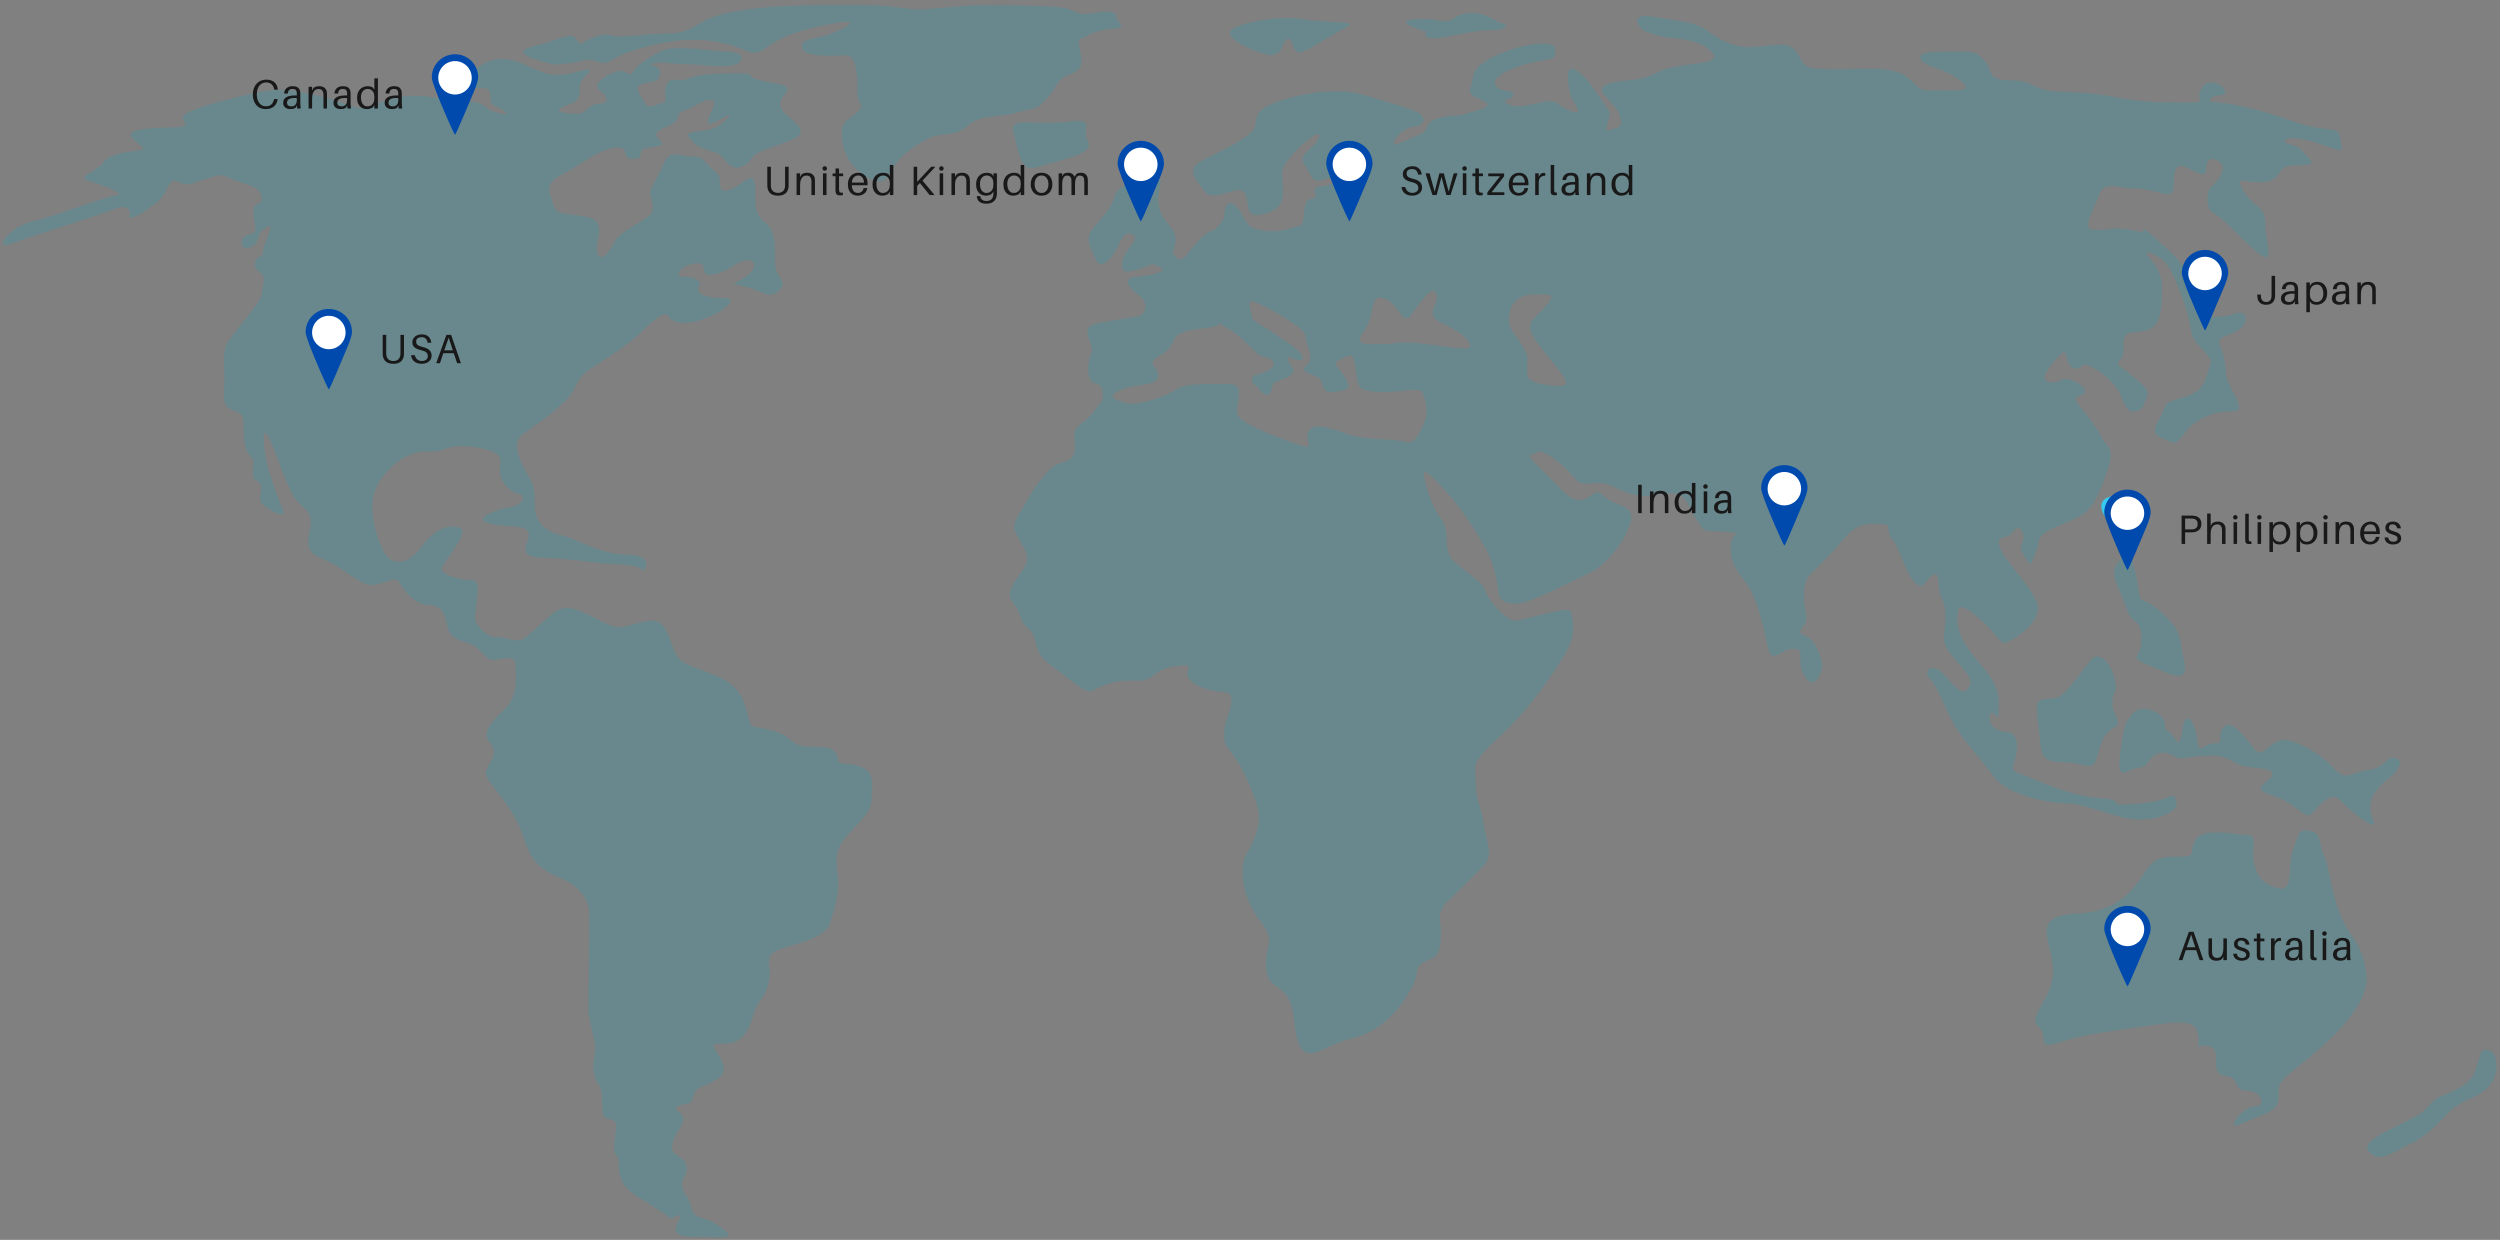 <svg width="990" height="491" viewBox="0 0 990 491" fill="none" xmlns="http://www.w3.org/2000/svg">
<rect x="0" y="0" width="990" height="491" fill="#808080" stroke="none"/>
<mask id="mask0_2600_273" style="mask-type:luminance" maskUnits="userSpaceOnUse" x="0" y="0" width="990" height="491">
<path d="M989.366 0.323H0.543V490.536H989.366V0.323Z" fill="white"/>
</mask>
<g mask="url(#mask0_2600_273)">
<path d="M836.98 207.218C840.14 208.078 841.097 194.982 835.16 196.799C829.223 198.616 833.244 206.166 836.98 207.218Z" fill="#37C9EF"/>
<path d="M564.839 12.41C564.839 12.41 562.828 15.181 567.615 15.181C572.501 15.181 582.554 11.931 590.597 11.931C598.643 11.931 596.248 9.16 594.622 9.16C592.992 9.16 588.587 4.765 582.173 5.145C575.756 5.529 576.138 8.395 572.116 8.395C568.095 8.395 568.86 7.152 560.436 7.631C552.009 8.012 560.436 11.646 564.839 12.41Z" fill="#0AAEC5" fill-opacity="0.2"/>
<path d="M845.119 245.643C847.8 247.46 848.28 250.615 847.8 255.587C847.324 260.556 842.822 260.077 850.484 263.232C858.143 266.387 867.24 271.834 864.944 261.894C862.644 251.953 864.464 250.615 856.323 242.872C848.184 235.227 847.705 240.195 846.844 233.79C845.983 227.483 843.683 215.726 840.523 220.219C837.747 224.233 835.545 225.666 838.706 232.452C841.962 239.336 842.343 243.829 845.119 245.643Z" fill="#0AAEC5" fill-opacity="0.2"/>
<path d="M923.451 303.476C917.514 297.166 907.556 292.578 903.534 293.057C899.417 293.533 895.876 299.843 893.576 297.547C891.279 295.254 884.478 284.454 880.937 287.606C877.296 290.761 881.416 294.395 876.82 294.395C872.319 294.395 870.978 299.843 870.019 292.578C869.158 285.314 865.518 281.68 864.562 287.13C863.701 292.578 863.221 296.209 860.922 292.099C858.625 287.99 857.284 290.761 857.284 286.652C857.284 282.542 848.187 278.049 844.645 282.542C842.345 285.409 841.484 285.694 840.525 292.004C839.664 298.314 837.368 308.255 842.345 305.579C847.326 302.902 848.282 305.1 850.486 301.945C852.783 298.79 855.464 296.976 859.581 298.79C863.701 300.607 861.881 300.607 869.063 299.652C876.34 298.79 879.882 298.79 884.958 301.945C889.939 305.1 899.897 303.283 899.897 306.438C899.897 309.593 889.459 311.886 899.897 315.041C910.335 318.196 912.536 325.46 915.792 321.826C918.953 318.196 923.451 313.224 926.707 316.857C929.867 320.488 942.125 330.432 939.826 324.981C937.529 319.534 938.009 314.562 945.286 308.734C952.563 302.902 950.743 300.128 947.583 300.128C944.422 300.128 944.422 304.241 937.145 305.1C929.772 306.248 929.391 309.783 923.454 303.476H923.451Z" fill="#0AAEC5" fill-opacity="0.2"/>
<path d="M499.532 21.012C500.011 21.108 500.393 21.206 500.777 21.301C504.799 22.924 507.67 20.537 508.054 17.286C512.46 10.881 510.831 22.544 515.716 20.537C520.503 18.526 527.396 13.653 533.047 10.881C538.695 8.11 526.151 9.255 516.097 7.631C506.044 6.005 491.87 8.874 487.849 11.646C484.113 14.227 493.69 19.294 499.532 21.012Z" fill="#0AAEC5" fill-opacity="0.2"/>
<path d="M827.885 261.415C825.108 264.953 819.746 272.697 816.106 275.468C812.469 278.144 806.148 274.609 806.627 280.916C807.107 287.226 807.488 289.997 807.968 294.49C808.447 298.983 809.308 301.755 816.106 301.755C822.907 301.755 826.065 304.047 828.364 303.093C830.661 302.233 830.184 298.121 832.865 292.673C835.546 287.226 840.143 288.564 838.323 284.549C836.502 280.437 836.502 281.394 836.502 277.285C836.502 273.173 838.802 275.947 837.462 269.158C836.026 262.372 831.045 257.401 827.885 261.415Z" fill="#0AAEC5" fill-opacity="0.2"/>
<path d="M843.399 324.217C849.816 324.981 854.698 324.217 859.104 321.826C863.507 319.438 861.496 316.569 861.114 315.424C860.73 314.181 857.474 316.667 853.069 317.431C848.666 318.196 847.421 318.196 841.77 318.674C836.122 319.055 839.759 316.667 833.727 316.284C827.695 315.9 821.662 314.66 814.766 312.269C807.873 309.878 804.328 307.871 799.446 306.248C794.564 304.621 799.062 301.85 798.68 294.969C798.296 288.085 793.795 290.952 790.253 288.564C786.613 286.173 787.858 280.916 789.488 282.542C791.114 284.166 791.498 286.173 791.498 277.666C791.498 269.253 783.837 263.615 779.05 256.351C774.167 249.086 775.028 245.072 775.409 241.438C775.794 237.805 784.316 244.688 788.722 249.851C793.125 255.108 793.125 255.108 795.615 253.865C798.01 252.622 805.287 248.608 806.914 242.203C808.543 235.797 793.989 222.895 791.978 216.874C789.967 210.849 794.754 214.483 797.245 210.468C799.637 206.454 802.511 212.092 800.882 214.866C799.255 217.638 801.266 219.261 802.892 222.131C804.522 224.902 804.522 222.131 806.148 218.497C807.778 214.866 806.533 213.623 809.404 211.233C812.276 208.842 823.098 205.592 825.97 202.82C828.844 200.049 830.855 196.799 834.397 186.763C838.037 176.724 834.016 177.108 832.386 173.474C830.76 169.843 825.97 163.822 823.098 160.188C820.322 156.557 822.714 157.417 824.725 156.174C826.735 154.931 825.109 152.159 820.322 150.536C815.437 148.909 816.3 152.159 811.895 151.3C807.489 150.536 809.884 147.286 814.671 141.645C819.556 136.004 817.066 142.888 820.322 145.278C823.578 147.666 824.343 143.268 826.738 144.511C829.13 145.754 834.016 148.145 837.653 152.924C841.293 157.702 841.293 163.343 844.93 162.96C848.57 162.579 848.57 160.952 850.197 157.322C851.826 153.688 845.791 150.438 842.92 147.666C840.048 144.895 837.272 144.895 839.664 142.409C842.059 140.021 840.048 136.387 841.293 133.521C842.538 130.747 846.941 132.278 851.347 130.271C855.752 128.264 856.134 121.38 856.134 114.211C856.134 106.946 852.497 103.791 850.486 101.308C848.475 98.917 852.878 100.065 856.518 102.932C860.155 105.703 865.806 120.999 866.956 127.116C868.201 133.137 867.337 133.137 872.223 138.395C877.105 143.652 875.479 142.793 873.849 148.814C872.223 154.836 868.201 156.462 862.166 158.086C856.134 159.712 858.145 160.857 854.507 166.977C850.867 172.998 856.518 173.379 859.774 175.005C863.03 176.629 864.561 170.608 868.678 167.741C872.699 164.97 877.105 162.864 884.001 162.864C890.894 162.864 881.99 153.593 881.606 148.814C881.222 144.036 880.841 140.785 879.211 137.152C877.585 133.521 880.841 133.521 885.628 131.13C890.415 128.739 890.033 123.866 887.257 123.866C884.478 123.866 881.99 125.873 875.574 125.489C869.157 125.109 870.784 119.851 869.157 117.844C867.531 115.837 865.517 111.439 865.136 107.805C864.752 104.175 859.104 99.396 855.082 95.762C851.058 92.132 848.666 89.741 848.666 91.365C848.666 92.991 846.271 90.984 840.623 90.6C834.972 90.22 833.727 91.365 828.94 90.984C824.054 90.6 829.321 82.572 831.332 76.931C833.345 71.293 838.993 74.543 843.399 74.543C847.802 74.543 849.816 74.924 856.324 76.55C862.741 78.174 859.965 72.536 861.21 68.138C862.455 63.74 865.231 66.131 868.871 67.754C872.509 69.381 873.658 69.764 873.658 66.131C873.658 62.497 876.914 61.733 879.691 64.888C882.467 68.138 874.808 74.924 874.808 74.924C874.808 74.924 872.413 82.188 876.819 84.579C881.222 86.969 890.129 97.484 895.395 101.115C900.662 104.749 897.022 95.093 897.022 88.212C897.022 81.329 892.235 82.188 888.598 75.786C884.957 69.381 887.352 72.152 894.245 72.152C901.142 72.152 901.523 69.764 903.152 67.754C904.779 65.747 905.929 65.366 912.056 65.366C918.088 65.366 914.451 62.976 911.675 59.725C908.896 56.475 903.248 57.338 905.258 55.331C907.269 53.32 918.187 56.571 923.355 58.578C928.622 60.588 927.379 58.961 926.611 54.183C925.845 49.404 921.344 52.94 908.514 48.161C895.586 43.38 881.511 40.513 877.105 40.513C872.699 40.513 875.86 37.742 879.116 37.742C882.372 37.742 881.511 34.97 878.35 33.344C875.094 31.72 872.318 32.96 871.073 36.594C869.828 40.228 874.71 40.608 865.422 40.608C856.134 40.608 849.336 40.608 838.418 38.601C827.504 36.594 823.482 36.594 814.191 36.21C804.903 35.83 805.767 31.815 796.095 31.815C786.422 31.815 789.678 28.182 785.657 23.784C781.635 19.389 779.625 20.537 767.557 20.537C755.493 20.537 761.909 25.315 764.304 26.174C766.696 26.939 773.208 28.946 777.614 33.058C782.017 37.073 769.571 35.446 764.304 35.83C759.038 36.21 759.514 33.058 753.387 29.425C747.354 25.794 732.415 27.801 723.988 27.417C715.561 27.034 715.084 27.417 711.924 21.396C708.668 15.374 701.87 18.625 692.963 18.625C684.059 18.625 679.269 14.227 674.867 11.36C670.461 8.586 663.565 8.11 653.895 6.579C644.223 4.955 649.49 12.6 653.127 12.984C653.127 12.984 657.151 14.61 661.173 14.991C665.194 15.374 673.717 15.755 678.12 21.012C682.525 26.27 664.429 24.262 656.383 28.66C648.34 33.058 641.828 31.051 636.275 33.439C630.624 35.83 639.052 39.844 641.158 45.101C643.169 50.359 641.158 50.359 637.521 51.506C633.88 52.749 638.766 45.866 637.136 43.858C635.51 41.851 629.478 31.432 624.688 28.182C619.805 24.931 620.666 30.953 621.432 35.446C622.197 39.844 623.442 39.844 624.688 43.094C625.933 46.344 619.421 43.094 616.26 40.703C613.004 38.316 602.569 43.954 597.684 41.468C592.897 39.08 599.314 39.844 599.314 37.453C599.314 35.066 593.663 37.073 592.036 33.439C590.407 29.808 602.09 25.41 609.367 24.167C616.645 22.924 615.784 22.924 615.784 19.389C615.784 15.755 602.855 16.998 592.036 22.16C581.119 27.417 583.99 31.051 582.364 34.587C580.734 38.218 586.001 38.601 588.396 40.608C590.791 42.615 585.62 43.38 580.734 45.006C575.947 46.63 574.702 45.006 569.054 47.013C563.403 49.02 566.659 51.411 561.777 53.418C556.987 55.426 557.371 55.426 553.35 57.049C549.328 58.676 554.115 51.028 559.766 50.168C565.414 49.404 563.788 46.154 562.158 44.911C560.532 43.668 550.094 40.513 538.795 37.263C527.493 34.013 509.396 38.506 503.364 41.277C497.332 44.049 497.713 46.154 496.948 50.168C496.182 54.183 482.393 60.204 475.595 63.835C468.699 67.469 474.827 72.247 476.837 75.497C478.848 78.748 483.254 77.124 488.905 75.497C494.553 73.874 493.692 80.755 494.553 83.145C495.321 85.536 498.574 85.917 503.841 83.526C509.11 81.138 507.865 75.497 507.865 72.247C507.865 68.997 506.62 67.374 510.257 62.976C513.897 58.578 517.153 55.711 520.314 53.704C523.57 51.697 523.09 55.331 518.3 59.345C513.513 63.359 516.674 64.602 519.069 69.381C521.461 74.254 526.346 69.381 532.378 68.617C538.411 67.852 527.112 73.874 522.706 73.874C518.303 73.874 522.706 78.652 519.93 78.652C517.153 78.652 516.674 80.659 516.29 85.536C515.908 90.41 514.279 89.167 511.023 90.41C507.767 91.653 502.98 92.034 497.713 90.793C492.447 89.55 492.926 84.769 489.286 81.519C485.649 78.269 484.883 83.145 484.883 85.153C484.883 87.16 481.243 91.558 479.617 91.558C477.987 91.558 473.2 96.431 470.328 100.446C467.549 104.46 465.538 102.072 464.678 100.446C463.912 98.822 466.688 96.431 465.062 92.417C463.432 88.403 457.016 85.153 459.027 75.881C461.037 66.609 456.635 71.483 450.123 72.247C443.706 73.011 441.696 75.881 441.216 78.269C440.835 80.659 437.195 85.536 433.173 89.931C429.152 94.329 431.928 97.96 433.939 102.837C435.949 107.71 441.216 101.21 442.845 97.196C444.472 93.181 446.483 91.174 448.878 93.181C451.273 95.189 445.238 98.822 444.472 103.601C443.706 108.474 446.101 107.999 451.749 106.372C457.4 104.749 454.529 103.601 459.027 105.608C463.432 107.615 455.005 109.242 449.739 109.622C444.472 110.006 446.483 113.637 450.984 116.887C455.389 120.137 453.379 124.918 450.602 125.299C447.823 125.683 442.557 126.542 434.514 128.07C426.471 129.697 433.748 136.102 432.119 139.733C430.492 143.366 430.108 151.395 433.748 151.776C437.385 152.159 437.385 158.181 435.374 160.188C433.364 162.195 432.982 164.202 428.097 167.836C423.215 171.467 426.852 174.717 425.321 179.499C423.694 184.277 419.673 181.506 414.883 186.763C410.096 192.02 407.99 196.035 404.445 202.056C400.808 208.078 400.423 208.461 404.829 215.726C409.235 222.99 404.829 224.997 401.189 231.402C397.552 237.805 402.434 238.283 403.968 243.829C405.595 249.467 408.851 248.224 410 253.865C411.246 259.506 412.777 261.129 418.428 265.144C424.076 269.158 429.726 274.799 432.503 273.556C435.279 272.313 439.78 269.158 449.068 269.542C458.356 269.922 455.101 265.527 464.773 263.901C474.445 262.277 469.179 265.144 470.424 267.915C471.669 270.785 476.837 273.556 484.118 273.937C491.395 274.32 485.36 283.211 484.883 288.849C484.499 294.49 484.883 294.49 488.52 299.269C492.161 304.047 496.948 314.945 498.193 320.586C499.438 326.224 496.948 332.629 493.787 337.887C490.531 343.144 491.776 355.187 498.574 364.078C505.47 372.966 501.353 372.49 501.353 381.762C501.353 391.034 506.236 389.407 509.781 394.664C513.418 399.922 511.791 409.577 515.047 414.739C518.3 419.996 523.951 415.123 530.368 412.732C536.784 410.341 539.656 411.105 547.317 405.467C554.976 399.826 561.008 388.548 561.008 385.393C561.008 382.143 563.403 380.998 567.425 379.371C571.446 377.748 570.681 367.328 570.201 364.459C569.82 361.687 570.97 359.201 572.596 357.578C574.225 355.951 584.279 346.299 587.916 342.285C591.557 338.267 588.301 332.629 587.535 326.224C586.769 319.819 584.279 317.336 584.279 309.688C584.279 302.04 581.884 302.804 595.194 290.381C608.506 277.954 620.955 258.165 622.197 253.77C623.442 249.372 622.966 245.741 622.197 242.491C621.432 239.241 604.101 245.741 600.079 245.741C596.058 245.741 588.78 236.85 588.015 233.695C587.246 230.445 581.119 227.29 575.947 222.416C570.681 217.638 574.702 210.754 570.681 205.497C566.659 200.239 564.648 192.594 563.788 188.196C563.022 183.798 569.82 191.446 575.086 197.468C580.353 203.489 587.151 214.768 589.162 218.783C591.172 222.8 592.802 228.821 593.183 233.695C593.567 238.474 596.823 239.336 601.61 238.952C606.397 238.572 623.347 229.681 629.379 226.909C635.414 224.138 642.692 215.631 645.468 207.599C648.244 199.57 639.436 200.718 635.414 196.704C631.39 192.689 631.39 196.704 626.508 197.947C621.721 199.19 617.604 192.689 609.942 185.52C602.281 178.256 607.166 180.741 608.697 179.115C610.228 177.491 617.985 182.749 622.391 188.006C626.794 193.263 627.657 191.256 632.829 191.256C638.095 191.256 639.242 193.644 646.138 195.651C653.032 197.658 656.576 194.887 662.513 195.461C668.355 196.035 667.491 198.901 671.611 205.306C675.632 211.711 674.003 209.704 682.91 210.564C691.813 211.328 685.302 210.564 685.302 216.204C685.302 221.842 686.07 223.85 691.337 230.733C696.603 237.614 698.614 250.424 700.241 256.925C701.87 263.327 705.126 256.925 710.294 256.925C715.561 256.925 710.679 261.32 714.7 267.82C718.722 274.225 721.596 265.813 721.596 263.422C721.596 261.034 719.201 255.013 716.806 253.006C714.414 250.998 711.158 251.379 713.934 248.224C716.806 244.974 714.319 241.822 714.319 237.329C714.319 232.931 714.7 229.681 716.711 227.674C718.722 225.666 725.999 218.402 730.405 213.145C734.81 207.887 738.448 207.123 744.48 207.504C750.515 207.887 745.725 208.747 749.365 213.525C753.002 218.402 753.771 225.188 757.792 230.064C761.814 234.938 762.195 229.297 765.451 227.674C768.707 226.05 766.696 232.452 769.091 237.329C771.483 242.203 769.857 248.608 769.857 253.006C769.857 257.401 775.123 261.894 778.284 265.908C781.54 269.922 780.295 271.93 778.284 273.556C776.273 275.18 772.252 269.542 768.996 266.292C765.74 263.041 760.95 265.049 764.206 268.679C767.462 272.313 769.473 278.718 773.113 285.599C776.75 292.483 784.412 300.512 789.678 307.681C794.945 314.945 811.799 318.1 818.311 318.1C824.054 317.812 836.983 323.453 843.399 324.217ZM563.689 168.122C561.297 172.903 560.052 176.153 556.412 175.005C552.775 173.762 540.71 174.241 534.675 172.234C528.643 170.227 519.739 166.593 518.11 170.991C516.483 175.386 522.131 179.02 512.077 175.386C502.024 171.755 491.106 167.357 489.956 164.107C488.714 160.857 493.981 152.064 486.7 152.064C479.423 152.064 469.369 151.681 466.113 154.071C462.858 156.462 450.409 160.952 446.387 159.712C442.75 158.66 437.099 157.322 443.611 154.455C450.027 151.681 457.686 153.212 458.55 149.198C459.316 145.18 452.899 144.416 459.316 140.785C465.732 137.152 463.337 133.902 467.743 131.894C472.146 129.887 478.178 130.271 481.434 129.123C484.69 127.88 480.191 126.732 486.7 130.366C493.117 133.997 497.138 140.785 500.394 141.261C503.65 141.645 505.661 144.036 503.65 145.659C501.639 147.286 498.383 148.431 497.234 148.431C495.991 148.431 495.223 151.681 496.468 152.064C497.713 152.445 500.49 157.702 502.5 156.079C504.514 154.455 502.5 152.064 506.14 150.821C509.781 149.578 513.418 148.05 511.791 145.564C510.162 143.173 508.535 140.307 511.791 141.93C515.047 143.557 517.824 142.697 514.183 139.159C510.546 135.528 509.301 135.528 504.895 132.278C500.49 129.028 495.607 127.401 495.607 125.013C495.607 122.623 492.831 118.13 497.234 119.756C501.639 121.38 516.96 129.792 516.96 133.042C516.96 136.292 520.984 141.93 517.344 144.705C513.707 147.476 520.984 148.335 522.611 149.962C524.24 151.585 523.376 155.983 527.877 155.219C532.283 154.455 535.539 154.836 533.144 150.343C530.749 145.948 526.727 143.937 530.749 142.314C534.773 140.69 535.634 138.68 536.784 145.564C538.026 152.445 536.4 154.836 546.072 155.219C555.742 155.6 562.158 152.828 563.403 155.6C564.458 158.469 566.084 163.343 563.689 168.122ZM579.394 138.011C572.98 137.63 562.063 135.623 556.796 135.623C551.529 135.623 549.519 136.387 549.519 136.387C545.113 135.623 534.58 138.395 539.846 131.514C545.113 124.63 541.857 115.837 548.274 118.225C554.69 120.616 555.17 129.887 559.191 124.249C563.213 118.608 567.615 112.203 568.861 116.601C570.106 120.999 563.213 124.63 571.64 128.264C580.162 131.99 585.81 138.395 579.394 138.011ZM618.08 152.828C612.048 152.828 604.771 151.585 604.771 148.431V140.785C601.515 133.137 597.493 131.514 597.493 126.256C597.493 120.999 600.749 116.601 607.166 116.601C613.579 116.601 616.835 115.837 611.953 121.38C607.166 127.021 602.665 127.401 609.177 136.292C615.688 145.18 624.113 152.828 618.08 152.828Z" fill="#0AAEC5" fill-opacity="0.2"/>
<path d="M926.609 361.782C922.492 351.363 922.492 343.239 920.29 338.746C917.991 334.253 919.811 328.805 913.013 328.805C910.234 328.805 910.332 330.622 908.032 336.453C905.736 342.285 908.512 353.18 902.575 351.842C896.733 350.504 893.957 347.732 892.617 341.901C891.276 336.07 894.434 330.622 889.936 330.622C885.435 330.622 872.697 327.467 869.539 332.439C866.379 337.408 870.4 339.225 863.698 339.225C856.897 339.225 854.216 339.225 850.579 343.718C846.939 348.211 841.961 360.923 822.521 361.782C803.084 362.645 813.042 373.064 813.042 384.343C813.042 395.622 802.604 402.408 807.201 406.517C811.702 410.629 805.86 415.982 815.339 412.827C824.821 409.672 833.438 408.717 848.375 406.517C863.314 404.224 870.111 403.365 870.591 410.629C871.07 417.894 868.771 412.922 874.708 414.26C880.645 415.598 874.231 425.158 881.029 426.018C887.827 426.877 883.71 431.849 889.647 431.849C895.488 431.849 897.785 438.159 892.807 438.159C887.827 438.159 880.549 448.578 887.827 444.945C895.104 441.311 902.286 440.452 902.286 435.004C902.286 429.556 901.425 429.173 909.948 422.387C918.566 415.598 938.482 399.351 937.142 386.255C935.706 373.159 930.728 372.202 926.609 361.782Z" fill="#0AAEC5" fill-opacity="0.2"/>
<mask id="mask1_2600_273" style="mask-type:luminance" maskUnits="userSpaceOnUse" x="936" y="415" width="54" height="44">
<path d="M936.855 415.232H989.028V458.79H936.855V415.232Z" fill="white"/>
</mask>
<g mask="url(#mask1_2600_273)">
<path d="M985.983 416.077C982.343 414.26 982.343 417.415 980.141 424.201C977.842 430.99 966.543 433.666 964.723 435.099C962.903 436.437 959.265 440.547 959.265 440.547C950.647 445.997 933.888 451.445 938.008 455.938C942.125 460.431 944.806 457.752 954.764 452.783C964.723 447.811 967.404 441.504 972.864 437.87C978.321 434.24 981.482 434.716 985.503 430.225C989.62 425.539 989.62 417.894 985.983 416.077Z" fill="#0AAEC5" fill-opacity="0.2"/>
</g>
<mask id="mask2_2600_273" style="mask-type:luminance" maskUnits="userSpaceOnUse" x="1" y="18" width="345" height="473">
<path d="M1.016 18.78H345.927V490.167H1.016V18.78Z" fill="white"/>
</mask>
<g mask="url(#mask2_2600_273)">
<path d="M339.998 303.378C332.721 301.371 332.339 303.762 331.574 299.747C330.805 295.733 325.923 295.733 321.517 295.733C317.114 295.733 315.485 295.349 311.848 292.099C308.207 288.849 300.546 288.469 298.154 287.701C295.759 286.937 296.909 280.056 292.122 273.651C287.236 267.246 277.183 266.003 270.766 262.372C264.35 258.739 266.36 244.688 257.072 245.836C247.784 247.079 247.019 250.71 238.496 246.217C230.069 241.822 224.421 238.952 219.92 242.203C215.514 245.453 209.866 251.474 206.991 253.101C204.215 254.724 199.333 251.858 196.554 252.336C193.777 252.717 190.521 249.467 188.511 246.696C186.5 243.924 192.151 229.776 186.884 229.776C181.617 229.776 174.817 227.388 174.817 225.381C174.817 223.371 185.734 211.328 182.478 209.321C179.222 207.313 172.806 208.556 167.158 216.204C161.507 223.85 156.24 223.469 153.464 220.599C150.688 217.828 144.176 201.292 149.443 192.02C154.709 182.749 163.136 178.351 169.55 178.734C175.967 179.115 175.201 177.108 181.617 176.724C188.031 176.344 196.172 178.351 197.703 180.741C199.333 183.129 196.077 187.144 200.098 192.02C204.12 196.799 206.512 194.792 206.991 196.799C207.376 198.806 203.736 200.813 202.204 200.813C200.575 200.813 187.265 204.447 192.532 206.835C197.799 209.225 207.087 207.218 209.098 210.468C211.108 213.719 202.684 220.504 214.748 220.888C226.813 221.269 234.859 222.895 241.752 223.276C248.648 223.659 253.435 224.043 254.201 225.666C254.966 227.29 259.851 219.645 248.55 219.645C237.251 219.645 228.442 213.24 222.312 211.997C216.28 210.754 212.258 206.74 211.877 201.961C211.493 197.084 212.258 193.549 209.866 189.534C207.471 185.52 201.439 175.865 207.087 171.85C212.738 167.836 224.037 160.188 226.813 154.931C229.592 149.673 229.592 148.526 236.101 144.511C242.517 140.497 250.179 135.24 253.816 131.609C257.456 127.975 263.489 122.337 264.734 125.204C265.979 127.975 271.627 128.837 278.428 126.447C285.321 124.056 293.748 118.034 286.471 118.034C279.193 118.034 274.788 116.027 276.798 113.256C278.809 110.485 272.011 109.242 269.905 109.622C267.894 110.006 267.894 105.608 274.788 104.365C281.684 103.122 276.033 109.242 281.684 108.763C287.332 108.379 290.972 103.984 294.993 103.122C299.015 102.358 300.644 105.896 295.377 109.527C290.111 113.161 288.481 111.918 295.377 113.541C302.271 115.168 304.281 118.799 308.303 115.168C312.324 111.534 307.537 110.291 307.058 105.513C306.676 100.734 307.826 91.843 303.42 88.593C299.015 85.343 299.015 81.329 299.015 78.174C299.015 74.924 299.78 68.138 295.377 71.293C290.972 74.543 287.332 76.55 285.705 74.924C284.076 73.3 286.471 70.05 282.929 67.659C279.289 65.271 278.907 61.638 274.502 62.021C270.096 62.402 265.595 58.771 263.203 64.028C260.808 69.285 258.317 73.68 257.552 75.307C256.786 76.931 260.328 82.572 257.17 85.343C253.915 88.114 245.103 92.227 243.858 94.998C242.613 97.769 237.826 105.034 236.581 100.255C235.335 95.477 240.602 88.212 233.325 86.205C226.047 84.198 220.399 85.822 219.249 81.424C218.004 77.029 214.844 73.011 222.026 69.381C229.303 65.747 236.581 59.345 243.381 58.483C250.274 57.718 245.392 63.359 251.04 62.88C256.691 62.497 250.274 59.63 257.072 58.483C263.968 57.239 262.723 57.239 260.712 54.852C258.702 52.461 259.947 52.08 265.118 49.594C270.385 47.204 266.36 45.58 271.532 43.573C276.798 41.566 277.948 39.559 280.82 39.559C283.599 39.559 283.215 40.799 281.588 44.432C279.959 48.063 278.809 50.454 283.599 48.063C288.481 45.675 290.876 44.049 287.236 47.682C283.599 51.313 281.204 51.313 275.937 52.08C270.671 52.844 272.3 53.704 274.692 56.475C277.087 59.25 283.119 59.725 285.13 61.257C287.141 62.88 289.536 68.521 294.418 65.652C299.205 62.88 295.663 62.402 302.08 59.63C308.496 56.859 317.785 55.232 317.019 51.602C316.25 47.968 309.739 45.961 308.973 41.566C308.207 37.168 317.88 34.682 305.336 32.675C292.887 30.668 300.069 29.044 294.037 29.044C288.002 29.044 276.703 29.044 272.681 31.051C268.66 33.058 266.265 29.808 264.254 33.058C262.244 36.308 264.639 40.703 262.628 40.703C260.617 40.703 256.977 43.953 255.35 40.703C253.721 37.453 250.084 34.301 254.966 33.058C259.753 31.815 260.617 32.675 261.383 29.044C262.148 25.41 254.487 25.794 258.988 25.027C263.393 24.262 265.404 25.41 271.436 25.41C277.469 25.41 291.162 27.801 293.173 24.167C295.184 20.537 289.917 20.537 283.885 20.153C277.853 19.769 267.32 17.762 262.914 19.769C258.511 21.777 252.86 25.027 250.849 28.182C248.839 31.432 248.839 27.417 244.817 28.182C240.796 28.946 233.9 33.439 237.54 35.83C241.177 38.218 241.177 41.087 237.156 41.087C233.134 41.087 231.889 45.101 229.113 45.101C226.336 45.101 218.675 44.718 222.216 42.711C225.857 40.703 229.878 40.703 229.494 35.83C229.113 30.953 233.518 29.425 233.518 27.801C233.518 26.174 223.846 31.432 216.184 29.044C208.526 26.653 205.27 23.02 197.608 23.403C189.946 23.784 179.893 33.822 184.68 34.682C189.565 35.446 193.107 33.918 193.968 36.308C194.736 38.696 193.202 40.703 195.982 41.946C198.758 43.189 204.024 46.344 197.224 44.718C190.426 43.094 193.587 40.323 183.149 39.844C172.711 39.461 166.199 36.21 155.38 39.08C144.462 41.851 146.091 44.337 138.814 41.851C131.537 39.461 116.213 33.822 104.149 36.21C92.085 38.601 77.145 42.615 73.505 45.101C69.868 47.492 77.145 49.88 70.729 50.359C64.313 50.742 48.992 50.359 52.153 54.373C55.409 58.387 59.43 58.771 54.545 59.63C49.758 60.395 43.246 60.873 40.854 64.409C38.459 68.043 29.552 70.05 35.203 71.673C40.854 73.3 50.142 76.931 46.12 77.314C42.099 77.698 21.509 85.726 12.701 87.734C3.794 89.741 -3.388 99.396 4.273 96.527C14.041 92.991 40.184 84.867 44.971 82.857C49.758 80.85 51.864 82.476 51.387 85.248C51.003 88.019 57.035 84.005 61.825 80.374C66.612 76.74 66.612 69.476 70.729 71.962C74.751 74.353 77.145 71.962 80.401 71.198C83.657 70.433 86.818 68.423 89.689 69.954C92.466 71.578 99.743 73.205 101.754 74.828C103.765 76.455 104.53 80.086 102.52 80.469C100.509 80.85 100.127 82.857 100.509 86.107C100.893 89.357 102.52 92.132 98.498 92.991C94.477 93.755 95.242 98.629 97.733 98.248C100.127 97.865 101.754 96.622 102.138 94.234C102.52 91.843 107.786 87.35 107.021 90.6C106.255 93.85 104.244 97.005 104.244 99.491C104.244 101.879 101.468 101.498 100.988 103.889C100.604 106.277 101.373 106.277 103.383 108.284C105.394 110.291 104.149 111.534 103.765 115.932C103.383 120.33 91.316 132.468 89.689 136.483C88.06 140.497 88.924 146.138 88.924 150.536C88.924 154.931 87.294 160.572 91.7 162.195C96.106 163.822 96.487 164.586 96.487 168.6C96.487 172.615 96.487 177.491 98.882 180.263C101.277 183.034 100.127 182.651 100.127 187.144C100.127 191.637 102.904 189.151 103.383 192.784C103.765 196.415 101.373 198.042 105.394 200.813C109.416 203.585 113.821 205.592 111.811 201.197C109.797 196.799 108.555 193.165 106.544 186.668C104.53 180.263 103.288 168.6 105.775 172.136C108.17 175.77 111.426 186.668 115.064 194.218C118.704 201.866 123.109 201.102 123.109 206.644C123.109 212.285 118.704 217.543 127.512 221.173C136.419 224.807 142.836 232.452 148.102 231.593C153.369 230.829 156.529 227.578 158.54 231.209C160.551 234.843 164.954 239.621 169.839 239.621C174.626 239.621 176.255 242.872 177.116 247.65C177.882 252.432 181.138 253.291 186.02 254.918C190.81 256.541 192.055 261.798 195.693 261.32C199.333 260.939 204.12 259.313 204.12 262.946C204.12 266.577 205.746 275.373 199.714 281.011C193.682 286.652 190.81 290.666 194.066 294.3C197.322 297.931 194.447 301.564 192.821 304.336C191.192 307.107 194.066 309.593 197.224 313.991C200.48 318.386 204.885 323.643 207.662 332.534C210.438 341.422 214.558 344.577 221.356 347.444C228.252 350.218 233.42 355.092 233.42 361.976C233.42 368.857 233.039 392.181 233.039 398.967C233.039 405.848 236.676 412.637 235.431 417.894C234.188 423.151 235.431 427.546 237.06 429.556C238.687 431.563 238.305 435.958 238.687 440.452C239.071 444.849 243.953 441.694 243.953 445.709C243.953 449.723 241.943 455.745 244.338 457.755C246.733 459.762 241.561 467.026 252.381 473.812C263.298 480.693 264.064 481.077 264.829 482.224C265.595 483.467 269.235 479.834 269.235 481.841C269.235 483.848 263.203 489.87 274.502 489.87C285.8 489.87 292.598 491.496 285.8 486.239C278.907 480.982 274.883 483.467 273.736 478.21C272.491 472.953 270.96 473.812 270.096 470.179C269.33 466.548 272.97 464.921 271.725 461.29C270.48 457.657 265.693 457.657 266.074 454.026C266.459 450.392 269.33 446.761 270.096 445.135C270.861 443.511 270.861 441.885 268.851 440.356C266.84 438.733 267.224 438.349 270.096 437.49C272.97 436.723 273.352 437.87 274.502 433.856C275.747 429.842 279.289 430.225 280.918 429.078C282.545 427.835 288.195 426.306 286.185 421.049C284.174 415.792 280.152 413.401 284.555 413.401C288.961 413.401 293.462 413.017 296.238 407.379C299.015 401.738 297.865 400.495 301.121 396.1C304.377 391.703 304.761 388.069 304.761 384.819C304.761 381.569 303.132 378.417 307.537 376.409C311.943 374.402 326.498 372.011 328.508 365.99C330.519 359.968 332.53 353.563 331.764 347.063C330.999 340.658 330.519 336.644 335.02 331.386C339.426 326.129 345.074 321.731 345.074 316.953C345.169 312.174 347.278 305.385 339.998 303.378Z" fill="#0AAEC5" fill-opacity="0.2"/>
</g>
<mask id="mask3_2600_273" style="mask-type:luminance" maskUnits="userSpaceOnUse" x="206" y="1" width="239" height="71">
<path d="M206.887 1.8H444.293V71.936H206.887V1.8Z" fill="white"/>
</mask>
<g mask="url(#mask3_2600_273)">
<path d="M414.596 38.984C419.002 34.203 417.852 31.72 423.884 29.329C429.916 26.939 428.29 23.688 427.521 18.91C426.756 14.036 427.521 16.138 429.916 14.512C432.311 12.888 435.948 11.741 441.599 11.262C447.247 10.881 441.981 8.874 441.981 6.483C441.981 4.092 437.959 4.476 432.311 5.24C426.66 6.004 427.521 5.24 423.404 3.617C419.383 1.99 395.635 1.99 389.508 1.99C383.476 1.99 372.558 3.233 366.907 3.617C361.259 3.997 361.641 3.617 350.821 2.374C339.904 1.131 311.369 1.99 300.836 3.138C290.398 4.381 282.736 5.529 275.843 10.022C268.947 14.417 264.544 12.793 256.883 13.652C249.221 14.417 248.455 14.417 244.818 14.417C241.178 14.417 241.562 12.41 235.146 14.8C228.729 17.188 230.74 18.815 228.25 15.565C225.858 12.314 222.602 15.565 211.303 18.336C200.004 21.107 215.324 24.357 218.962 25.6C218.962 25.6 226.623 25.22 231.029 23.977C235.432 22.734 237.443 25.6 240.317 24.741C243.093 23.977 243.954 21.107 260.043 17.477C276.129 13.843 287.428 16.712 293.94 19.484C300.356 22.255 300.356 20.727 306.007 17.093C311.655 13.462 321.327 10.691 331.381 9.064C341.438 7.441 335.021 11.071 328.605 13.462C322.188 15.85 316.54 15.086 317.687 19.1C318.932 23.114 331.381 21.874 335.021 21.874C338.659 21.874 339.043 27.512 339.427 30.762C339.808 34.013 339.043 35.639 339.808 38.791C340.574 42.041 342.585 41.566 339.043 44.816C335.403 48.063 333.392 47.587 333.392 53.225C333.392 58.866 335.787 64.887 341.438 68.902C347.086 72.916 350.342 73.3 353.502 66.895C356.758 60.489 364.42 56.475 368.441 54.468C372.463 52.461 378.111 54.468 383.377 49.689C388.644 44.911 395.445 46.918 403.103 44.432C410.956 42.235 410.095 43.858 414.596 38.984Z" fill="#0AAEC5" fill-opacity="0.2"/>
</g>
<path d="M422.637 48.256C410.572 49.88 399.274 45.866 401.284 52.271C403.295 58.676 403.676 68.328 410.188 66.321C421.296 62.88 433.554 61.064 430.775 55.901C427.808 50.644 434.701 46.63 422.637 48.256Z" fill="#0AAEC5" fill-opacity="0.2"/>
</g>
<path d="M842.489 193.901H842.442C837.384 193.906 833.284 198.004 833.293 203.054C833.293 204.153 834.217 206.564 835.087 208.923C836.3 212.216 841.743 224.911 842.468 225.767C842.468 225.767 842.483 225.808 842.494 225.796C842.503 225.808 842.518 225.767 842.518 225.767C843.243 224.908 848.218 212.735 849.879 208.905C850.881 206.601 851.664 204.13 851.661 203.034C851.655 197.984 847.55 193.895 842.489 193.901Z" fill="#004AAD"/>
<path d="M842.481 209.843C838.82 209.848 835.851 206.89 835.848 203.236C835.845 199.582 838.809 196.617 842.466 196.614C846.127 196.611 849.097 199.567 849.102 203.221C849.105 206.875 846.141 209.84 842.481 209.843Z" fill="white"/>
<path d="M706.617 184.193H706.567C701.509 184.199 697.412 188.297 697.418 193.347C697.421 194.446 698.345 196.857 699.212 199.213C700.425 202.509 705.868 215.204 706.596 216.06C706.596 216.06 706.611 216.098 706.622 216.089C706.628 216.098 706.645 216.06 706.645 216.06C707.371 215.201 712.343 203.025 714.007 199.198C715.006 196.894 715.789 194.423 715.786 193.324C715.78 188.277 711.678 184.185 706.617 184.193Z" fill="#004AAD"/>
<path d="M706.613 200.136C702.952 200.138 699.982 197.18 699.977 193.529C699.974 189.875 702.938 186.91 706.598 186.904C710.259 186.901 713.228 189.86 713.234 193.514C713.237 197.165 710.273 200.133 706.613 200.136Z" fill="white"/>
<path d="M873.206 98.972H873.157C868.099 98.975 864.002 103.076 864.008 108.126C864.008 109.224 864.932 111.635 865.802 113.991C867.015 117.288 872.458 129.982 873.183 130.839C873.183 130.839 873.198 130.876 873.209 130.868C873.218 130.876 873.232 130.839 873.232 130.839C873.958 129.98 878.932 117.804 880.594 113.977C881.596 111.673 882.379 109.201 882.376 108.102C882.37 103.056 878.265 98.963 873.206 98.972Z" fill="#004AAD"/>
<path d="M873.2 114.914C869.539 114.917 866.569 111.958 866.566 108.307C866.564 104.653 869.528 101.689 873.185 101.683C876.845 101.68 879.815 104.639 879.821 108.293C879.824 111.944 876.86 114.911 873.2 114.914Z" fill="white"/>
<path d="M534.367 55.766H534.317C529.259 55.769 525.162 59.87 525.168 64.919C525.171 66.018 526.095 68.429 526.962 70.785C528.175 74.081 533.618 86.776 534.346 87.633C534.346 87.633 534.361 87.67 534.369 87.662C534.378 87.67 534.395 87.633 534.395 87.633C535.121 86.773 540.093 74.598 541.757 70.771C542.756 68.466 543.539 65.995 543.536 64.896C543.53 59.847 539.428 55.757 534.367 55.766Z" fill="#004AAD"/>
<path d="M534.363 71.708C530.702 71.711 527.732 68.752 527.727 65.101C527.724 61.447 530.688 58.483 534.348 58.477C538.009 58.474 540.978 61.433 540.981 65.084C540.987 68.738 538.023 71.702 534.363 71.708Z" fill="white"/>
<path d="M451.766 55.766H451.72C446.658 55.769 442.562 59.87 442.57 64.919C442.57 66.018 443.495 68.429 444.364 70.785C445.578 74.081 451.018 86.776 451.746 87.633C451.746 87.633 451.76 87.67 451.772 87.662C451.78 87.67 451.795 87.633 451.795 87.633C452.52 86.773 457.495 74.598 459.156 70.771C460.159 68.466 460.941 65.995 460.939 64.896C460.933 59.847 456.828 55.757 451.766 55.766Z" fill="#004AAD"/>
<path d="M451.758 71.708C448.098 71.711 445.128 68.752 445.125 65.101C445.119 61.447 448.086 58.483 451.744 58.477C455.404 58.474 458.374 61.433 458.38 65.084C458.383 68.738 455.419 71.702 451.758 71.708Z" fill="white"/>
<path d="M180.191 21.485H180.142C175.083 21.491 170.986 25.589 170.992 30.639C170.992 31.738 171.92 34.148 172.786 36.505C174 39.801 179.443 52.496 180.168 53.352C180.168 53.352 180.185 53.39 180.194 53.381C180.202 53.39 180.217 53.352 180.217 53.352C180.942 52.493 185.917 40.317 187.581 36.49C188.58 34.186 189.363 31.714 189.36 30.616C189.355 25.569 185.249 21.477 180.191 21.485Z" fill="#004AAD"/>
<path d="M180.187 37.427C176.524 37.43 173.557 34.471 173.551 30.82C173.548 27.167 176.512 24.202 180.169 24.196C183.83 24.193 186.8 27.152 186.806 30.806C186.808 34.457 183.844 37.425 180.187 37.427Z" fill="white"/>
<path d="M868.856 204.244C869.757 204.353 870.465 204.682 870.982 205.236C871.505 205.79 871.768 206.545 871.768 207.497C871.768 208.12 871.635 208.662 871.375 209.123C871.112 209.585 870.763 209.951 870.324 210.219C869.885 210.49 869.393 210.663 868.856 210.738C868.602 210.779 868.362 210.802 868.14 210.808C867.923 210.808 867.672 210.808 867.389 210.808H865.308V215.387H863.91V204.175H867.389C867.672 204.175 867.923 204.18 868.14 204.186C868.362 204.195 868.602 204.215 868.856 204.244ZM868.775 209.562C869.174 209.469 869.521 209.268 869.815 208.95C870.116 208.627 870.266 208.143 870.266 207.497C870.266 206.845 870.116 206.361 869.815 206.043C869.521 205.72 869.174 205.519 868.775 205.432C868.619 205.403 868.434 205.383 868.221 205.374C868.004 205.36 867.77 205.351 867.516 205.351H865.308V209.643H867.516C867.77 209.643 868.004 209.64 868.221 209.631C868.434 209.617 868.619 209.593 868.775 209.562Z" fill="#191919"/>
<path d="M881.281 209.066C881.304 209.282 881.315 209.498 881.315 209.712C881.315 209.919 881.315 210.196 881.315 210.542V215.387H879.917V210.646C879.917 210.433 879.917 210.228 879.917 210.035C879.917 209.836 879.905 209.628 879.882 209.412C879.836 208.904 879.663 208.483 879.362 208.143C879.068 207.797 878.588 207.635 877.918 207.658C877.47 207.667 877.054 207.797 876.67 208.051C876.291 208.299 875.988 208.705 875.757 209.273C875.531 209.844 875.422 210.62 875.422 211.604V215.387H874.023V203.367H875.422V208.258L875.965 207.266C876.335 206.984 876.693 206.793 877.04 206.701C877.386 206.603 877.773 206.551 878.207 206.551C879.154 206.551 879.885 206.782 880.402 207.243C880.925 207.705 881.217 208.313 881.281 209.066Z" fill="#191919"/>
<path d="M885.19 203.956C885.436 203.956 885.644 204.045 885.814 204.221C885.991 204.391 886.08 204.599 886.08 204.844C886.08 205.098 885.991 205.314 885.814 205.49C885.644 205.66 885.436 205.744 885.19 205.744C884.936 205.744 884.72 205.66 884.543 205.49C884.373 205.314 884.289 205.098 884.289 204.844C884.289 204.599 884.373 204.391 884.543 204.221C884.72 204.045 884.936 203.956 885.19 203.956ZM885.884 215.387H884.486V206.782H885.884V215.387Z" fill="#191919"/>
<path d="M890.508 203.448V212.919C890.508 213.051 890.508 213.184 890.508 213.322C890.508 213.455 890.511 213.588 890.519 213.726C890.542 214.003 890.626 214.193 890.773 214.291C890.927 214.392 891.195 214.424 891.582 214.384V215.387C891.426 215.41 891.262 215.425 891.085 215.433C890.915 215.448 890.75 215.456 890.589 215.456C890.187 215.456 889.849 215.37 889.572 215.191C889.294 215.007 889.144 214.646 889.121 214.107C889.112 213.954 889.109 213.784 889.109 213.599C889.109 213.415 889.109 213.204 889.109 212.965V203.448H890.508Z" fill="#191919"/>
<path d="M894.706 203.956C894.952 203.956 895.16 204.045 895.33 204.221C895.506 204.391 895.596 204.599 895.596 204.844C895.596 205.098 895.506 205.314 895.33 205.49C895.16 205.66 894.952 205.744 894.706 205.744C894.452 205.744 894.235 205.66 894.059 205.49C893.888 205.314 893.805 205.098 893.805 204.844C893.805 204.599 893.888 204.391 894.059 204.221C894.235 204.045 894.452 203.956 894.706 203.956ZM895.399 215.387H894.001V206.782H895.399V215.387Z" fill="#191919"/>
<path d="M903.021 206.551C903.867 206.551 904.581 206.744 905.159 207.128C905.737 207.514 906.176 208.036 906.476 208.697C906.782 209.36 906.938 210.113 906.938 210.958C906.938 212.019 906.742 212.893 906.349 213.576C905.962 214.262 905.451 214.773 904.812 215.11C904.171 215.448 903.475 215.618 902.721 215.618C902.365 215.618 901.987 215.563 901.588 215.456C901.186 215.358 900.877 215.22 900.664 215.041L900.086 214.199V218.571H898.688V206.782H900.086V208.154L900.744 207.232C900.99 207.024 901.322 206.86 901.738 206.736C902.154 206.614 902.582 206.551 903.021 206.551ZM902.721 214.545C903.483 214.545 904.122 214.257 904.639 213.68C905.153 213.097 905.413 212.244 905.413 211.119C905.413 210.467 905.312 209.873 905.113 209.343C904.919 208.812 904.63 208.394 904.246 208.085C903.859 207.779 903.379 207.624 902.801 207.624C902.322 207.624 901.877 207.736 901.461 207.958C901.051 208.183 900.721 208.541 900.467 209.031C900.213 209.524 900.086 210.182 900.086 211.004V211.477C900.086 212.209 900.216 212.803 900.479 213.265C900.747 213.72 901.085 214.046 901.496 214.245C901.903 214.447 902.31 214.545 902.721 214.545Z" fill="#191919"/>
<path d="M913.771 206.551C914.617 206.551 915.331 206.744 915.909 207.128C916.487 207.514 916.926 208.036 917.226 208.697C917.532 209.36 917.688 210.113 917.688 210.958C917.688 212.019 917.492 212.893 917.099 213.576C916.712 214.262 916.201 214.773 915.562 215.11C914.921 215.448 914.225 215.618 913.471 215.618C913.115 215.618 912.737 215.563 912.338 215.456C911.936 215.358 911.627 215.22 911.414 215.041L910.836 214.199V218.571H909.438V206.782H910.836V208.154L911.494 207.232C911.74 207.024 912.072 206.86 912.488 206.736C912.904 206.614 913.332 206.551 913.771 206.551ZM913.471 214.545C914.233 214.545 914.872 214.257 915.389 213.68C915.903 213.097 916.163 212.244 916.163 211.119C916.163 210.467 916.062 209.873 915.863 209.343C915.669 208.812 915.38 208.394 914.996 208.085C914.609 207.779 914.129 207.624 913.551 207.624C913.072 207.624 912.627 207.736 912.211 207.958C911.801 208.183 911.471 208.541 911.217 209.031C910.963 209.524 910.836 210.182 910.836 211.004V211.477C910.836 212.209 910.966 212.803 911.229 213.265C911.497 213.72 911.835 214.046 912.246 214.245C912.653 214.447 913.06 214.545 913.471 214.545Z" fill="#191919"/>
<path d="M920.897 203.956C921.143 203.956 921.351 204.045 921.521 204.221C921.698 204.391 921.787 204.599 921.787 204.844C921.787 205.098 921.698 205.314 921.521 205.49C921.351 205.66 921.143 205.744 920.897 205.744C920.643 205.744 920.427 205.66 920.25 205.49C920.08 205.314 919.996 205.098 919.996 204.844C919.996 204.599 920.08 204.391 920.25 204.221C920.427 204.045 920.643 203.956 920.897 203.956ZM921.591 215.387H920.193V206.782H921.591V215.387Z" fill="#191919"/>
<path d="M932.136 209.066C932.159 209.282 932.171 209.498 932.171 209.712C932.171 209.919 932.171 210.196 932.171 210.542V215.387H930.772V210.646C930.772 210.433 930.772 210.228 930.772 210.035C930.772 209.836 930.761 209.628 930.738 209.412C930.692 208.904 930.518 208.486 930.218 208.154C929.923 207.826 929.444 207.658 928.773 207.658C928.325 207.658 927.909 207.785 927.525 208.039C927.147 208.287 926.843 208.697 926.612 209.273C926.387 209.844 926.277 210.62 926.277 211.604V215.387H924.879V206.782H926.277V208.258L926.82 207.266C927.19 206.984 927.548 206.793 927.895 206.701C928.242 206.603 928.629 206.551 929.062 206.551C930.01 206.551 930.741 206.782 931.258 207.243C931.781 207.705 932.073 208.313 932.136 209.066Z" fill="#191919"/>
<path d="M942.421 210.842C942.421 210.906 942.421 210.992 942.421 211.107C942.421 211.223 942.41 211.355 942.387 211.5H936.135C936.181 212.261 936.32 212.867 936.551 213.311C936.782 213.758 937.074 214.078 937.429 214.268C937.79 214.453 938.183 214.545 938.608 214.545C939.168 214.545 939.654 214.378 940.064 214.037C940.48 213.7 940.737 213.224 940.838 212.607H942.306C942.196 213.299 941.953 213.87 941.578 214.314C941.208 214.761 940.757 215.093 940.226 215.306C939.7 215.514 939.142 215.618 938.55 215.618C937.793 215.618 937.12 215.451 936.528 215.122C935.941 214.793 935.476 214.297 935.13 213.634C934.789 212.965 934.621 212.128 934.621 211.119C934.621 210.19 934.797 209.383 935.153 208.697C935.514 208.013 936.002 207.485 936.62 207.116C937.244 206.741 937.943 206.551 938.723 206.551C939.515 206.551 940.185 206.733 940.734 207.093C941.28 207.457 941.696 207.958 941.982 208.604C942.274 209.25 942.421 209.997 942.421 210.842ZM938.689 207.624C938.01 207.624 937.441 207.863 936.979 208.339C936.516 208.818 936.242 209.516 936.158 210.438H941C940.936 209.539 940.714 208.847 940.33 208.362C939.943 207.872 939.397 207.624 938.689 207.624Z" fill="#191919"/>
<path d="M947.59 206.551C948.552 206.551 949.3 206.802 949.832 207.301C950.363 207.803 950.675 208.443 950.768 209.227H949.3C949.199 208.72 948.994 208.327 948.688 208.051C948.387 207.768 947.983 207.624 947.474 207.624C946.989 207.624 946.625 207.745 946.388 207.981C946.157 208.221 946.042 208.529 946.042 208.904C946.042 209.343 946.209 209.666 946.55 209.873C946.888 210.081 947.35 210.263 947.937 210.415C948.931 210.678 949.664 211.021 950.144 211.442C950.621 211.866 950.86 212.446 950.86 213.184C950.86 213.723 950.716 214.173 950.433 214.534C950.155 214.897 949.774 215.168 949.289 215.353C948.809 215.528 948.266 215.618 947.659 215.618C946.764 215.618 946.01 215.402 945.394 214.972C944.776 214.534 944.403 213.827 944.273 212.849H945.741C945.857 213.481 946.094 213.922 946.458 214.176C946.819 214.424 947.249 214.545 947.752 214.545C948.22 214.545 948.618 214.441 948.942 214.234C949.266 214.02 949.427 213.703 949.427 213.288C949.427 212.881 949.269 212.555 948.954 212.307C948.636 212.053 948.116 211.831 947.394 211.638C946.885 211.494 946.417 211.321 945.995 211.119C945.571 210.911 945.233 210.643 944.978 210.312C944.73 209.983 944.609 209.567 944.609 209.066C944.609 208.281 944.88 207.667 945.429 207.22C945.984 206.776 946.703 206.551 947.59 206.551Z" fill="#191919"/>
<path d="M312.291 66.038V73.11C312.291 73.28 312.291 73.45 312.291 73.617C312.291 73.787 312.28 73.952 312.257 74.113C312.202 74.736 312.02 75.301 311.714 75.809C311.404 76.317 310.951 76.726 310.35 77.032C309.755 77.332 308.998 77.482 308.073 77.482C307.163 77.482 306.404 77.332 305.797 77.032C305.196 76.726 304.74 76.317 304.433 75.809C304.124 75.301 303.942 74.736 303.89 74.113C303.881 73.952 303.873 73.787 303.867 73.617C303.858 73.45 303.855 73.28 303.855 73.11V66.038H305.254V72.983C305.254 73.153 305.257 73.323 305.265 73.49C305.271 73.66 305.28 73.822 305.288 73.975C305.358 74.676 305.624 75.252 306.086 75.705C306.554 76.152 307.218 76.374 308.073 76.374C308.943 76.374 309.605 76.152 310.061 75.705C310.523 75.252 310.789 74.676 310.858 73.975C310.882 73.822 310.893 73.66 310.893 73.49C310.893 73.323 310.893 73.153 310.893 72.983V66.038H312.291Z" fill="#191919"/>
<path d="M322.695 70.929C322.718 71.146 322.729 71.362 322.729 71.575C322.729 71.783 322.729 72.06 322.729 72.406V77.251H321.331V72.51C321.331 72.296 321.331 72.092 321.331 71.898C321.331 71.699 321.319 71.492 321.296 71.275C321.25 70.768 321.077 70.35 320.776 70.018C320.482 69.689 320.002 69.522 319.332 69.522C318.884 69.522 318.468 69.649 318.084 69.903C317.705 70.151 317.402 70.56 317.171 71.137C316.946 71.708 316.836 72.484 316.836 73.467V77.251H315.438V68.645H316.836V70.122L317.379 69.13C317.749 68.847 318.107 68.657 318.454 68.565C318.8 68.467 319.187 68.415 319.621 68.415C320.568 68.415 321.299 68.645 321.816 69.107C322.339 69.568 322.631 70.177 322.695 70.929Z" fill="#191919"/>
<path d="M326.604 65.819C326.85 65.819 327.058 65.909 327.229 66.085C327.405 66.255 327.494 66.462 327.494 66.707C327.494 66.961 327.405 67.177 327.229 67.353C327.058 67.524 326.85 67.607 326.604 67.607C326.35 67.607 326.134 67.524 325.957 67.353C325.787 67.177 325.703 66.961 325.703 66.707C325.703 66.462 325.787 66.255 325.957 66.085C326.134 65.909 326.35 65.819 326.604 65.819ZM327.298 77.251H325.9V68.645H327.298V77.251Z" fill="#191919"/>
<path d="M332.261 69.776V74.736C332.261 74.874 332.261 74.99 332.261 75.082C332.261 75.174 332.267 75.278 332.284 75.394C332.313 75.809 332.434 76.08 332.642 76.201C332.856 76.317 333.234 76.345 333.775 76.282V77.297C333.567 77.326 333.365 77.346 333.174 77.355C332.98 77.369 332.784 77.378 332.584 77.378C332.053 77.378 331.643 77.257 331.36 77.02C331.082 76.784 330.923 76.397 330.886 75.867C330.868 75.751 330.863 75.607 330.863 75.428C330.863 75.244 330.863 75.033 330.863 74.794V69.776H329.707V68.703H330.863V66.707H332.261V68.703H333.879V69.776H332.261Z" fill="#191919"/>
<path d="M343.574 72.706C343.574 72.769 343.574 72.856 343.574 72.971C343.574 73.087 343.562 73.219 343.539 73.363H337.287C337.333 74.125 337.472 74.73 337.703 75.174C337.934 75.621 338.226 75.942 338.582 76.132C338.943 76.317 339.336 76.409 339.76 76.409C340.321 76.409 340.806 76.242 341.216 75.901C341.632 75.564 341.889 75.088 341.991 74.471H343.458C343.348 75.163 343.106 75.734 342.73 76.178C342.36 76.625 341.91 76.957 341.378 77.17C340.852 77.378 340.295 77.482 339.702 77.482C338.946 77.482 338.272 77.314 337.68 76.986C337.094 76.657 336.629 76.161 336.282 75.498C335.941 74.828 335.773 73.992 335.773 72.983C335.773 72.054 335.95 71.247 336.305 70.56C336.666 69.877 337.154 69.349 337.773 68.98C338.397 68.605 339.096 68.415 339.876 68.415C340.667 68.415 341.338 68.596 341.887 68.957C342.433 69.32 342.849 69.822 343.135 70.468C343.426 71.114 343.574 71.861 343.574 72.706ZM339.841 69.487C339.162 69.487 338.593 69.727 338.131 70.203C337.669 70.681 337.394 71.379 337.31 72.302H342.152C342.089 71.402 341.866 70.71 341.482 70.226C341.095 69.736 340.549 69.487 339.841 69.487Z" fill="#191919"/>
<path d="M353.771 65.312V77.251H352.372V75.867L351.725 76.801C351.485 77.003 351.153 77.164 350.731 77.285C350.315 77.415 349.888 77.482 349.449 77.482C348.608 77.482 347.894 77.288 347.311 76.905C346.724 76.521 346.276 75.999 345.97 75.336C345.67 74.667 345.52 73.914 345.52 73.075C345.52 72.014 345.716 71.143 346.109 70.457C346.502 69.764 347.016 69.254 347.657 68.922C348.305 68.585 348.998 68.415 349.737 68.415C350.09 68.415 350.468 68.467 350.87 68.565C351.277 68.657 351.589 68.795 351.806 68.98L352.372 69.834V65.312H353.771ZM349.657 76.409C350.133 76.409 350.575 76.299 350.986 76.074C351.402 75.852 351.737 75.495 351.991 75.001C352.245 74.511 352.372 73.854 352.372 73.029V72.556C352.372 71.812 352.236 71.215 351.968 70.768C351.705 70.315 351.37 69.989 350.962 69.787C350.552 69.588 350.145 69.487 349.737 69.487C348.975 69.487 348.333 69.782 347.819 70.364C347.311 70.941 347.056 71.792 347.056 72.913C347.056 73.568 347.152 74.156 347.345 74.678C347.536 75.203 347.825 75.621 348.212 75.936C348.596 76.253 349.079 76.409 349.657 76.409Z" fill="#191919"/>
<path d="M365.31 71.518L370.106 77.251H368.141L364.282 72.464L363.207 73.617V77.251H361.809V66.038H363.207V72.002L368.754 66.038H370.395L365.31 71.518Z" fill="#191919"/>
<path d="M372.808 65.819C373.053 65.819 373.261 65.909 373.432 66.085C373.608 66.255 373.697 66.462 373.697 66.707C373.697 66.961 373.608 67.177 373.432 67.353C373.261 67.524 373.053 67.607 372.808 67.607C372.553 67.607 372.337 67.524 372.16 67.353C371.99 67.177 371.906 66.961 371.906 66.707C371.906 66.462 371.99 66.255 372.16 66.085C372.337 65.909 372.553 65.819 372.808 65.819ZM373.501 77.251H372.103V68.645H373.501V77.251Z" fill="#191919"/>
<path d="M384.042 70.929C384.065 71.146 384.077 71.362 384.077 71.575C384.077 71.783 384.077 72.06 384.077 72.406V77.251H382.679V72.51C382.679 72.296 382.679 72.092 382.679 71.898C382.679 71.699 382.667 71.492 382.644 71.275C382.598 70.768 382.424 70.35 382.124 70.018C381.829 69.689 381.35 69.522 380.68 69.522C380.232 69.522 379.816 69.649 379.431 69.903C379.053 70.151 378.75 70.56 378.519 71.137C378.293 71.708 378.183 72.484 378.183 73.467V77.251H376.785V68.645H378.183V70.122L378.727 69.13C379.096 68.847 379.455 68.657 379.801 68.565C380.148 68.467 380.535 68.415 380.968 68.415C381.916 68.415 382.647 68.645 383.164 69.107C383.687 69.568 383.979 70.177 384.042 70.929Z" fill="#191919"/>
<path d="M394.782 68.645V75.14C394.782 75.411 394.782 75.699 394.782 76.005C394.782 76.305 394.776 76.576 394.771 76.812C394.724 78.064 394.337 79.019 393.615 79.673C392.899 80.334 391.916 80.665 390.668 80.665C389.443 80.665 388.513 80.417 387.883 79.927C387.251 79.434 386.892 78.73 386.809 77.816L386.797 77.655H388.207L388.23 77.805C388.282 78.335 388.519 78.765 388.935 79.097C389.351 79.425 389.929 79.593 390.668 79.593C391.523 79.593 392.176 79.356 392.633 78.889C393.086 78.427 393.332 77.784 393.372 76.963C393.378 76.755 393.384 76.579 393.384 76.432C393.384 76.288 393.384 76.149 393.384 76.017V75.867L392.737 76.801C392.497 77.003 392.165 77.164 391.743 77.285C391.327 77.415 390.899 77.482 390.46 77.482C389.62 77.482 388.906 77.288 388.322 76.905C387.736 76.521 387.288 75.999 386.982 75.336C386.681 74.667 386.531 73.914 386.531 73.075C386.531 72.014 386.728 71.143 387.121 70.457C387.514 69.764 388.028 69.254 388.669 68.922C389.316 68.585 390.01 68.415 390.749 68.415C391.102 68.415 391.48 68.467 391.882 68.565C392.289 68.657 392.601 68.795 392.818 68.98L393.384 69.834V68.645H394.782ZM390.668 76.409C391.145 76.409 391.587 76.299 391.997 76.074C392.413 75.852 392.748 75.495 393.003 75.001C393.257 74.511 393.384 73.854 393.384 73.029V72.556C393.384 71.812 393.248 71.215 392.979 70.768C392.717 70.315 392.381 69.989 391.974 69.787C391.564 69.588 391.157 69.487 390.749 69.487C389.986 69.487 389.345 69.782 388.831 70.364C388.322 70.941 388.068 71.792 388.068 72.913C388.068 73.568 388.164 74.156 388.357 74.678C388.548 75.203 388.837 75.621 389.224 75.936C389.608 76.253 390.09 76.409 390.668 76.409Z" fill="#191919"/>
<path d="M405.599 65.312V77.251H404.2V75.867L403.553 76.801C403.313 77.003 402.981 77.164 402.559 77.285C402.143 77.415 401.716 77.482 401.277 77.482C400.436 77.482 399.722 77.288 399.139 76.905C398.552 76.521 398.105 75.999 397.798 75.336C397.498 74.667 397.348 73.914 397.348 73.075C397.348 72.014 397.544 71.143 397.937 70.457C398.33 69.764 398.844 69.254 399.486 68.922C400.133 68.585 400.826 68.415 401.566 68.415C401.918 68.415 402.297 68.467 402.698 68.565C403.105 68.657 403.417 68.795 403.634 68.98L404.2 69.834V65.312H405.599ZM401.485 76.409C401.961 76.409 402.403 76.299 402.814 76.074C403.23 75.852 403.565 75.495 403.819 75.001C404.073 74.511 404.2 73.854 404.2 73.029V72.556C404.2 71.812 404.065 71.215 403.796 70.768C403.533 70.315 403.198 69.989 402.791 69.787C402.38 69.588 401.973 69.487 401.566 69.487C400.803 69.487 400.162 69.782 399.647 70.364C399.139 70.941 398.885 71.792 398.885 72.913C398.885 73.568 398.98 74.156 399.174 74.678C399.364 75.203 399.653 75.621 400.04 75.936C400.424 76.253 400.907 76.409 401.485 76.409Z" fill="#191919"/>
<path d="M412.455 68.415C413.426 68.415 414.226 68.622 414.859 69.038C415.497 69.453 415.968 70.007 416.269 70.699C416.575 71.385 416.731 72.135 416.731 72.948C416.731 73.75 416.575 74.494 416.269 75.186C415.968 75.878 415.497 76.438 414.859 76.859C414.226 77.274 413.426 77.482 412.455 77.482C411.476 77.482 410.67 77.274 410.04 76.859C409.407 76.438 408.936 75.878 408.63 75.186C408.321 74.494 408.168 73.75 408.168 72.948C408.168 72.135 408.321 71.385 408.63 70.699C408.936 70.007 409.407 69.453 410.04 69.038C410.67 68.622 411.476 68.415 412.455 68.415ZM412.455 76.409C413.039 76.409 413.533 76.259 413.934 75.959C414.342 75.659 414.654 75.252 414.87 74.736C415.084 74.214 415.194 73.617 415.194 72.948C415.194 71.933 414.951 71.102 414.466 70.457C413.986 69.811 413.316 69.487 412.455 69.487C411.583 69.487 410.907 69.811 410.421 70.457C409.942 71.102 409.705 71.933 409.705 72.948C409.705 73.617 409.812 74.214 410.028 74.736C410.242 75.252 410.554 75.659 410.965 75.959C411.372 76.259 411.869 76.409 412.455 76.409Z" fill="#191919"/>
<path d="M430.706 70.514C430.734 70.73 430.755 70.947 430.763 71.16C430.778 71.368 430.786 71.645 430.786 71.991V77.251H429.388V72.637C429.388 71.916 429.365 71.356 429.319 70.964C429.255 70.48 429.076 70.119 428.776 69.88C428.475 69.643 428.082 69.522 427.597 69.522C427.233 69.522 426.909 69.632 426.626 69.845C426.34 70.061 426.118 70.422 425.956 70.929C425.794 71.431 425.713 72.118 425.713 72.994V77.251H424.304V72.637C424.304 71.916 424.283 71.356 424.246 70.964C424.176 70.48 423.992 70.119 423.691 69.88C423.396 69.643 423.009 69.522 422.524 69.522C422.16 69.522 421.836 69.632 421.553 69.845C421.267 70.061 421.039 70.422 420.871 70.929C420.71 71.431 420.629 72.118 420.629 72.994V77.251H419.23V68.645H420.629V69.891L421.183 68.922C421.397 68.738 421.66 68.608 421.969 68.53C422.284 68.455 422.631 68.415 423.009 68.415C423.671 68.415 424.211 68.565 424.627 68.865C425.043 69.159 425.332 69.542 425.494 70.018L426.257 68.922C426.479 68.738 426.745 68.608 427.054 68.53C427.36 68.455 427.704 68.415 428.082 68.415C428.851 68.415 429.458 68.617 429.897 69.014C430.336 69.415 430.604 69.914 430.706 70.514Z" fill="#191919"/>
<path d="M650.113 203.191H648.715V191.978H650.113V203.191Z" fill="#191919"/>
<path d="M660.652 196.869C660.675 197.086 660.686 197.302 660.686 197.515C660.686 197.723 660.686 198 660.686 198.346V203.191H659.288V198.45C659.288 198.236 659.288 198.031 659.288 197.838C659.288 197.639 659.277 197.432 659.253 197.215C659.207 196.708 659.034 196.29 658.733 195.958C658.439 195.629 657.959 195.462 657.289 195.462C656.841 195.462 656.425 195.589 656.041 195.843C655.662 196.091 655.359 196.5 655.128 197.077C654.903 197.648 654.793 198.424 654.793 199.407V203.191H653.395V194.585H654.793V196.062L655.336 195.07C655.706 194.787 656.064 194.597 656.411 194.505C656.757 194.406 657.144 194.355 657.578 194.355C658.525 194.355 659.256 194.585 659.773 195.047C660.296 195.508 660.588 196.117 660.652 196.869Z" fill="#191919"/>
<path d="M671.388 191.252V203.191H669.989V201.807L669.342 202.741C669.102 202.943 668.77 203.104 668.348 203.225C667.932 203.355 667.505 203.421 667.066 203.421C666.225 203.421 665.511 203.228 664.928 202.845C664.341 202.461 663.894 201.939 663.587 201.276C663.287 200.607 663.137 199.854 663.137 199.015C663.137 197.954 663.333 197.083 663.726 196.396C664.119 195.704 664.633 195.194 665.275 194.862C665.922 194.525 666.615 194.355 667.355 194.355C667.707 194.355 668.086 194.406 668.487 194.505C668.894 194.597 669.207 194.735 669.423 194.92L669.989 195.773V191.252H671.388ZM667.274 202.349C667.75 202.349 668.192 202.239 668.603 202.014C669.019 201.792 669.354 201.434 669.608 200.941C669.862 200.451 669.989 199.794 669.989 198.969V198.496C669.989 197.752 669.854 197.155 669.585 196.708C669.322 196.255 668.987 195.929 668.58 195.727C668.169 195.528 667.762 195.427 667.355 195.427C666.592 195.427 665.951 195.722 665.436 196.304C664.928 196.881 664.674 197.732 664.674 198.853C664.674 199.508 664.769 200.096 664.963 200.618C665.153 201.143 665.442 201.561 665.829 201.876C666.214 202.193 666.696 202.349 667.274 202.349Z" fill="#191919"/>
<path d="M675.378 191.759C675.623 191.759 675.832 191.848 676.002 192.024C676.178 192.195 676.268 192.402 676.268 192.647C676.268 192.901 676.178 193.117 676.002 193.293C675.832 193.463 675.623 193.547 675.378 193.547C675.124 193.547 674.907 193.463 674.731 193.293C674.56 193.117 674.477 192.901 674.477 192.647C674.477 192.402 674.56 192.195 674.731 192.024C674.907 191.848 675.124 191.759 675.378 191.759ZM676.071 203.191H674.673V194.585H676.071V203.191Z" fill="#191919"/>
<path d="M684.305 203.191L684.166 201.956L683.692 202.879C683.397 203.087 683.068 203.228 682.698 203.306C682.328 203.381 681.936 203.421 681.52 203.421C681.002 203.421 680.531 203.323 680.11 203.133C679.694 202.943 679.361 202.666 679.116 202.303C678.867 201.942 678.746 201.495 678.746 200.964C678.746 199.99 679.13 199.254 679.902 198.761C680.67 198.262 681.901 198.011 683.588 198.011H684.143V197.781C684.143 197.596 684.143 197.42 684.143 197.25C684.143 197.074 684.131 196.904 684.108 196.742C684.076 196.344 683.935 196.024 683.681 195.785C683.426 195.548 683.01 195.427 682.432 195.427C681.846 195.427 681.404 195.583 681.104 195.889C680.809 196.197 680.635 196.65 680.583 197.25H679.116C679.185 196.327 679.515 195.618 680.11 195.116C680.702 194.608 681.476 194.355 682.432 194.355C683.464 194.355 684.212 194.559 684.674 194.966C685.142 195.375 685.417 195.929 685.495 196.627C685.518 196.806 685.529 196.993 685.529 197.192C685.535 197.394 685.541 197.584 685.541 197.769V200.999C685.541 201.322 685.553 201.651 685.576 201.98C685.599 202.311 685.639 202.715 685.703 203.191H684.305ZM681.993 202.349C682.646 202.349 683.166 202.141 683.553 201.726C683.946 201.305 684.143 200.705 684.143 199.926V199.049C682.964 198.966 682.022 199.061 681.323 199.338C680.621 199.615 680.271 200.119 680.271 200.849C680.271 201.374 680.425 201.755 680.734 201.991C681.04 202.23 681.462 202.349 681.993 202.349Z" fill="#191919"/>
<path d="M105.429 31.539C106.383 31.539 107.186 31.706 107.833 32.035C108.486 32.367 108.991 32.817 109.347 33.385C109.708 33.947 109.927 34.596 110.005 35.334L110.017 35.496H108.619L108.584 35.334C108.422 34.535 108.081 33.889 107.567 33.396C107.05 32.897 106.325 32.647 105.395 32.647C104.638 32.647 103.979 32.851 103.418 33.258C102.864 33.659 102.436 34.215 102.136 34.931C101.835 35.64 101.685 36.447 101.685 37.353C101.685 38.276 101.83 39.095 102.124 39.81C102.416 40.519 102.832 41.076 103.372 41.483C103.918 41.892 104.562 42.094 105.302 42.094C106.232 42.094 106.957 41.846 107.475 41.344C107.989 40.845 108.33 40.197 108.492 39.395L108.526 39.233H109.924L109.901 39.395C109.838 40.072 109.624 40.698 109.254 41.275C108.884 41.852 108.364 42.319 107.694 42.671C107.03 43.023 106.206 43.201 105.221 43.201C104.135 43.201 103.21 42.948 102.448 42.44C101.691 41.927 101.113 41.235 100.714 40.364C100.321 39.496 100.125 38.512 100.125 37.411C100.125 36.28 100.345 35.274 100.784 34.388C101.223 33.497 101.838 32.802 102.633 32.3C103.433 31.793 104.366 31.539 105.429 31.539Z" fill="#191919"/>
<path d="M117.695 42.971L117.556 41.736L117.083 42.659C116.788 42.867 116.459 43.008 116.089 43.086C115.719 43.161 115.326 43.201 114.91 43.201C114.393 43.201 113.922 43.103 113.5 42.913C113.084 42.723 112.752 42.446 112.507 42.083C112.258 41.722 112.137 41.275 112.137 40.744C112.137 39.77 112.521 39.034 113.292 38.541C114.061 38.042 115.292 37.791 116.979 37.791H117.533V37.561C117.533 37.376 117.533 37.2 117.533 37.03C117.533 36.854 117.522 36.684 117.499 36.522C117.467 36.124 117.325 35.804 117.071 35.565C116.817 35.328 116.401 35.207 115.823 35.207C115.237 35.207 114.795 35.363 114.494 35.669C114.199 35.977 114.026 36.43 113.974 37.03H112.507C112.576 36.107 112.905 35.398 113.5 34.896C114.093 34.388 114.867 34.135 115.823 34.135C116.854 34.135 117.603 34.339 118.065 34.746C118.533 35.155 118.807 35.709 118.885 36.407C118.909 36.586 118.92 36.773 118.92 36.972C118.926 37.174 118.932 37.364 118.932 37.549V40.779C118.932 41.102 118.943 41.431 118.966 41.76C118.989 42.091 119.03 42.495 119.093 42.971H117.695ZM115.384 42.129C116.037 42.129 116.557 41.921 116.944 41.506C117.337 41.085 117.533 40.485 117.533 39.706V38.83C116.355 38.746 115.413 38.841 114.714 39.118C114.012 39.395 113.662 39.899 113.662 40.629C113.662 41.154 113.815 41.535 114.124 41.771C114.431 42.01 114.852 42.129 115.384 42.129Z" fill="#191919"/>
<path d="M129.456 36.649C129.479 36.865 129.491 37.082 129.491 37.295C129.491 37.503 129.491 37.78 129.491 38.126V42.971H128.093V38.23C128.093 38.016 128.093 37.812 128.093 37.618C128.093 37.419 128.081 37.212 128.058 36.995C128.012 36.488 127.839 36.07 127.538 35.738C127.243 35.409 126.764 35.242 126.094 35.242C125.646 35.242 125.23 35.369 124.846 35.623C124.467 35.871 124.164 36.28 123.933 36.857C123.707 37.428 123.597 38.204 123.597 39.187V42.971H122.199V34.365H123.597V35.842L124.141 34.85C124.51 34.567 124.869 34.377 125.215 34.285C125.562 34.186 125.949 34.135 126.382 34.135C127.33 34.135 128.061 34.365 128.578 34.827C129.101 35.288 129.393 35.897 129.456 36.649Z" fill="#191919"/>
<path d="M137.605 42.971L137.467 41.736L136.993 42.659C136.698 42.867 136.369 43.008 135.999 43.086C135.629 43.161 135.236 43.201 134.82 43.201C134.303 43.201 133.832 43.103 133.41 42.913C132.994 42.723 132.662 42.446 132.417 42.083C132.168 41.722 132.047 41.275 132.047 40.744C132.047 39.77 132.431 39.034 133.202 38.541C133.971 38.042 135.202 37.791 136.889 37.791H137.444V37.561C137.444 37.376 137.444 37.2 137.444 37.03C137.444 36.854 137.432 36.684 137.409 36.522C137.377 36.124 137.236 35.804 136.981 35.565C136.727 35.328 136.311 35.207 135.733 35.207C135.147 35.207 134.705 35.363 134.404 35.669C134.11 35.977 133.936 36.43 133.884 37.03H132.417C132.486 36.107 132.815 35.398 133.41 34.896C134.003 34.388 134.777 34.135 135.733 34.135C136.765 34.135 137.513 34.339 137.975 34.746C138.443 35.155 138.718 35.709 138.796 36.407C138.819 36.586 138.83 36.773 138.83 36.972C138.836 37.174 138.842 37.364 138.842 37.549V40.779C138.842 41.102 138.853 41.431 138.876 41.76C138.9 42.091 138.94 42.495 139.004 42.971H137.605ZM135.294 42.129C135.947 42.129 136.467 41.921 136.854 41.506C137.247 41.085 137.444 40.485 137.444 39.706V38.83C136.265 38.746 135.323 38.841 134.624 39.118C133.922 39.395 133.572 39.899 133.572 40.629C133.572 41.154 133.725 41.535 134.035 41.771C134.341 42.01 134.763 42.129 135.294 42.129Z" fill="#191919"/>
<path d="M149.646 31.032V42.971H148.247V41.587L147.6 42.521C147.36 42.723 147.028 42.884 146.606 43.005C146.19 43.135 145.763 43.201 145.324 43.201C144.483 43.201 143.769 43.008 143.186 42.625C142.599 42.241 142.151 41.719 141.845 41.056C141.545 40.387 141.395 39.634 141.395 38.795C141.395 37.734 141.591 36.863 141.984 36.176C142.377 35.484 142.891 34.974 143.532 34.642C144.18 34.305 144.873 34.135 145.612 34.135C145.965 34.135 146.343 34.187 146.745 34.285C147.152 34.377 147.464 34.515 147.681 34.7L148.247 35.553V31.032H149.646ZM145.532 42.129C146.008 42.129 146.45 42.019 146.861 41.794C147.277 41.572 147.612 41.215 147.866 40.721C148.12 40.231 148.247 39.574 148.247 38.749V38.276C148.247 37.532 148.111 36.935 147.843 36.488C147.58 36.035 147.245 35.709 146.837 35.507C146.427 35.308 146.02 35.207 145.612 35.207C144.85 35.207 144.208 35.502 143.694 36.084C143.186 36.661 142.931 37.512 142.931 38.633C142.931 39.288 143.027 39.876 143.22 40.398C143.411 40.923 143.7 41.341 144.087 41.656C144.471 41.973 144.954 42.129 145.532 42.129Z" fill="#191919"/>
<path d="M157.875 42.971L157.736 41.736L157.262 42.659C156.968 42.867 156.638 43.008 156.269 43.086C155.899 43.161 155.506 43.201 155.09 43.201C154.573 43.201 154.102 43.103 153.68 42.913C153.264 42.723 152.932 42.446 152.686 42.083C152.438 41.722 152.316 41.275 152.316 40.744C152.316 39.77 152.701 39.034 153.472 38.541C154.24 38.042 155.471 37.791 157.158 37.791H157.713V37.561C157.713 37.376 157.713 37.2 157.713 37.03C157.713 36.854 157.701 36.684 157.678 36.522C157.647 36.124 157.505 35.804 157.251 35.565C156.997 35.328 156.581 35.207 156.003 35.207C155.416 35.207 154.974 35.363 154.674 35.669C154.379 35.977 154.206 36.43 154.154 37.03H152.686C152.756 36.107 153.085 35.398 153.68 34.896C154.272 34.388 155.047 34.135 156.003 34.135C157.034 34.135 157.782 34.339 158.245 34.746C158.713 35.155 158.987 35.709 159.065 36.407C159.088 36.586 159.1 36.773 159.1 36.972C159.106 37.174 159.111 37.364 159.111 37.549V40.779C159.111 41.102 159.123 41.431 159.146 41.76C159.169 42.091 159.21 42.495 159.273 42.971H157.875ZM155.564 42.129C156.217 42.129 156.737 41.921 157.124 41.506C157.517 41.085 157.713 40.485 157.713 39.706V38.83C156.534 38.746 155.593 38.841 154.893 39.118C154.191 39.395 153.842 39.899 153.842 40.629C153.842 41.154 153.995 41.535 154.304 41.771C154.61 42.01 155.032 42.129 155.564 42.129Z" fill="#191919"/>
<path d="M900.936 109.245V116.166C900.936 116.374 900.936 116.581 900.936 116.789C900.936 116.997 900.924 117.239 900.901 117.516C900.846 118.462 900.526 119.229 899.942 119.811C899.356 120.397 898.466 120.688 897.273 120.688C896.233 120.688 895.415 120.388 894.823 119.788C894.236 119.183 893.933 118.355 893.91 117.308L893.887 116.639H895.297L895.32 117.308C895.395 118.825 896.111 119.581 897.469 119.581C898.122 119.581 898.616 119.39 898.948 119.004C899.286 118.62 899.48 118.098 899.526 117.435C899.532 117.274 899.538 117.089 899.538 116.881C899.538 116.668 899.538 116.414 899.538 116.12V109.245H900.936Z" fill="#191919"/>
<path d="M908.808 120.457L908.67 119.223L908.196 120.146C907.901 120.353 907.572 120.495 907.202 120.573C906.832 120.648 906.439 120.688 906.023 120.688C905.506 120.688 905.035 120.59 904.614 120.4C904.198 120.209 903.865 119.932 903.62 119.569C903.371 119.209 903.25 118.762 903.25 118.231C903.25 117.256 903.634 116.521 904.406 116.028C905.174 115.529 906.405 115.278 908.092 115.278H908.647V115.047C908.647 114.863 908.647 114.687 908.647 114.517C908.647 114.341 908.635 114.17 908.612 114.009C908.58 113.611 908.439 113.291 908.184 113.051C907.93 112.815 907.514 112.694 906.936 112.694C906.35 112.694 905.908 112.85 905.607 113.155C905.313 113.464 905.139 113.917 905.087 114.517H903.62C903.689 113.594 904.018 112.884 904.614 112.382C905.206 111.875 905.98 111.621 906.936 111.621C907.968 111.621 908.716 111.826 909.178 112.232C909.646 112.642 909.921 113.196 909.999 113.894C910.022 114.072 910.033 114.26 910.033 114.459C910.039 114.661 910.045 114.851 910.045 115.036V118.266C910.045 118.589 910.056 118.917 910.08 119.246C910.103 119.578 910.143 119.981 910.207 120.457H908.808ZM906.497 119.615C907.15 119.615 907.67 119.408 908.057 118.992C908.45 118.571 908.647 117.971 908.647 117.193V116.316C907.468 116.232 906.526 116.328 905.827 116.604C905.125 116.881 904.775 117.386 904.775 118.116C904.775 118.64 904.929 119.021 905.238 119.258C905.544 119.497 905.966 119.615 906.497 119.615Z" fill="#191919"/>
<path d="M917.646 111.621C918.492 111.621 919.206 111.814 919.784 112.198C920.362 112.584 920.801 113.106 921.101 113.767C921.407 114.43 921.563 115.183 921.563 116.028C921.563 117.089 921.367 117.963 920.974 118.646C920.587 119.333 920.076 119.843 919.437 120.18C918.796 120.518 918.1 120.688 917.346 120.688C916.99 120.688 916.612 120.633 916.213 120.526C915.811 120.428 915.502 120.29 915.289 120.111L914.711 119.269V123.641H913.312V111.852H914.711V113.225L915.369 112.302C915.615 112.094 915.947 111.93 916.363 111.806C916.779 111.685 917.207 111.621 917.646 111.621ZM917.346 119.615C918.108 119.615 918.747 119.327 919.264 118.75C919.778 118.167 920.038 117.314 920.038 116.189C920.038 115.537 919.937 114.943 919.738 114.413C919.544 113.882 919.255 113.464 918.871 113.155C918.484 112.85 918.004 112.694 917.426 112.694C916.947 112.694 916.502 112.806 916.086 113.028C915.676 113.253 915.346 113.611 915.092 114.101C914.838 114.594 914.711 115.252 914.711 116.074V116.547C914.711 117.279 914.841 117.873 915.104 118.335C915.372 118.79 915.71 119.116 916.121 119.315C916.528 119.517 916.935 119.615 917.346 119.615Z" fill="#191919"/>
<path d="M929.012 120.457L928.873 119.223L928.399 120.146C928.104 120.353 927.775 120.495 927.405 120.573C927.035 120.648 926.643 120.688 926.227 120.688C925.709 120.688 925.239 120.59 924.817 120.4C924.401 120.209 924.068 119.932 923.823 119.569C923.574 119.209 923.453 118.762 923.453 118.231C923.453 117.256 923.837 116.521 924.609 116.028C925.377 115.529 926.608 115.278 928.295 115.278H928.85V115.047C928.85 114.863 928.85 114.687 928.85 114.517C928.85 114.341 928.838 114.17 928.815 114.009C928.783 113.611 928.642 113.291 928.388 113.051C928.133 112.815 927.717 112.694 927.139 112.694C926.553 112.694 926.111 112.85 925.811 113.155C925.516 113.464 925.343 113.917 925.291 114.517H923.823C923.892 113.594 924.222 112.884 924.817 112.382C925.409 111.875 926.183 111.621 927.139 111.621C928.171 111.621 928.919 111.826 929.381 112.232C929.849 112.642 930.124 113.196 930.202 113.894C930.225 114.072 930.236 114.26 930.236 114.459C930.242 114.661 930.248 114.851 930.248 115.036V118.266C930.248 118.589 930.26 118.917 930.283 119.246C930.306 119.578 930.346 119.981 930.41 120.457H929.012ZM926.7 119.615C927.353 119.615 927.873 119.408 928.26 118.992C928.653 118.571 928.85 117.971 928.85 117.193V116.316C927.671 116.232 926.729 116.328 926.03 116.604C925.328 116.881 924.979 117.386 924.979 118.116C924.979 118.64 925.132 119.021 925.441 119.258C925.747 119.497 926.169 119.615 926.7 119.615Z" fill="#191919"/>
<path d="M940.777 114.136C940.8 114.352 940.811 114.568 940.811 114.782C940.811 114.989 940.811 115.266 940.811 115.612V120.457H939.413V115.716C939.413 115.503 939.413 115.298 939.413 115.105C939.413 114.906 939.402 114.698 939.378 114.482C939.332 113.974 939.159 113.556 938.858 113.225C938.564 112.896 938.084 112.729 937.414 112.729C936.966 112.729 936.55 112.855 936.166 113.109C935.787 113.357 935.484 113.767 935.253 114.343C935.028 114.914 934.918 115.69 934.918 116.674V120.457H933.52V111.852H934.918V113.328L935.461 112.336C935.831 112.054 936.189 111.863 936.536 111.771C936.882 111.673 937.269 111.621 937.703 111.621C938.65 111.621 939.381 111.852 939.898 112.313C940.421 112.775 940.713 113.383 940.777 114.136Z" fill="#191919"/>
<path d="M559.264 65.819C560.041 65.819 560.697 65.963 561.229 66.246C561.76 66.531 562.176 66.927 562.477 67.434C562.777 67.936 562.956 68.504 563.02 69.141H561.529C561.46 68.444 561.22 67.901 560.813 67.515C560.411 67.123 559.856 66.927 559.149 66.927C558.553 66.927 558.051 67.071 557.635 67.353C557.225 67.63 557.022 68.063 557.022 68.645C557.022 69.254 557.207 69.712 557.577 70.018C557.953 70.327 558.571 70.578 559.426 70.768C560.665 71.053 561.593 71.469 562.211 72.014C562.826 72.553 563.135 73.3 563.135 74.252C563.135 74.906 562.965 75.474 562.627 75.959C562.286 76.443 561.824 76.821 561.24 77.089C560.662 77.349 560.01 77.482 559.287 77.482C558.045 77.482 557.051 77.187 556.306 76.593C555.558 75.993 555.121 75.151 555 74.067H556.502C556.664 74.805 556.991 75.376 557.485 75.774C557.976 76.175 558.585 76.374 559.31 76.374C559.949 76.374 560.495 76.21 560.951 75.878C561.414 75.549 561.645 75.091 561.645 74.505C561.645 73.822 561.431 73.303 561.009 72.948C560.584 72.588 559.88 72.296 558.894 72.072C558.23 71.919 557.646 71.72 557.138 71.472C556.635 71.218 556.239 70.892 555.948 70.491C555.662 70.093 555.52 69.586 555.52 68.968C555.52 68.317 555.688 67.754 556.028 67.284C556.366 66.817 556.817 66.454 557.381 66.2C557.95 65.946 558.577 65.819 559.264 65.819Z" fill="#191919"/>
<path d="M577.165 68.645L574.415 77.251H572.751L570.833 70.007L568.914 77.251H567.25L564.5 68.645H566.118L568.117 75.924L570.001 68.645H571.746L573.664 75.867L575.663 68.645H577.165Z" fill="#191919"/>
<path d="M579.979 65.819C580.225 65.819 580.433 65.909 580.604 66.085C580.78 66.255 580.869 66.462 580.869 66.707C580.869 66.961 580.78 67.177 580.604 67.353C580.433 67.524 580.225 67.607 579.979 67.607C579.725 67.607 579.509 67.524 579.332 67.353C579.162 67.177 579.078 66.961 579.078 66.707C579.078 66.462 579.162 66.255 579.332 66.085C579.509 65.909 579.725 65.819 579.979 65.819ZM580.673 77.251H579.275V68.645H580.673V77.251Z" fill="#191919"/>
<path d="M585.636 69.776V74.736C585.636 74.874 585.636 74.99 585.636 75.082C585.636 75.174 585.642 75.278 585.659 75.394C585.688 75.809 585.809 76.08 586.017 76.201C586.231 76.317 586.609 76.345 587.15 76.282V77.297C586.942 77.326 586.74 77.346 586.549 77.355C586.355 77.369 586.159 77.378 585.959 77.378C585.428 77.378 585.018 77.257 584.735 77.02C584.457 76.784 584.298 76.397 584.261 75.867C584.243 75.751 584.238 75.607 584.238 75.428C584.238 75.244 584.238 75.033 584.238 74.794V69.776H583.082V68.703H584.238V66.707H585.636V68.703H587.254V69.776H585.636Z" fill="#191919"/>
<path d="M595.714 76.144V77.251H588.988V76.178L594.004 69.811H589.347V68.703H595.633V69.834L590.652 76.144H595.714Z" fill="#191919"/>
<path d="M605.277 72.706C605.277 72.769 605.277 72.856 605.277 72.971C605.277 73.087 605.265 73.219 605.242 73.363H598.99C599.037 74.125 599.175 74.73 599.406 75.174C599.638 75.621 599.929 75.942 600.285 76.132C600.646 76.317 601.039 76.409 601.463 76.409C602.024 76.409 602.509 76.242 602.919 75.901C603.335 75.564 603.593 75.088 603.694 74.471H605.161C605.052 75.163 604.809 75.734 604.433 76.178C604.063 76.625 603.613 76.957 603.081 77.17C602.555 77.378 601.998 77.482 601.406 77.482C600.649 77.482 599.976 77.314 599.383 76.986C598.797 76.657 598.332 76.161 597.985 75.498C597.644 74.828 597.477 73.992 597.477 72.983C597.477 72.054 597.653 71.247 598.008 70.56C598.369 69.877 598.858 69.349 599.476 68.98C600.1 68.605 600.799 68.415 601.579 68.415C602.371 68.415 603.041 68.596 603.59 68.957C604.136 69.32 604.552 69.822 604.838 70.468C605.13 71.114 605.277 71.861 605.277 72.706ZM601.544 69.487C600.865 69.487 600.296 69.727 599.834 70.203C599.372 70.681 599.097 71.379 599.014 72.302H603.855C603.792 71.402 603.569 70.71 603.185 70.226C602.798 69.736 602.252 69.487 601.544 69.487Z" fill="#191919"/>
<path d="M611.323 68.449C611.56 68.449 611.757 68.49 611.913 68.565V69.614C611.179 69.562 610.566 69.759 610.075 70.203C609.581 70.65 609.336 71.365 609.336 72.348V77.251H607.938V68.645H609.336V69.995L610.122 68.841C610.497 68.582 610.899 68.449 611.323 68.449Z" fill="#191919"/>
<path d="M615.461 65.312V74.782C615.461 74.915 615.461 75.048 615.461 75.186C615.461 75.319 615.464 75.451 615.472 75.59C615.495 75.867 615.579 76.057 615.727 76.155C615.88 76.256 616.148 76.288 616.535 76.247V77.251C616.379 77.274 616.215 77.288 616.039 77.297C615.868 77.311 615.703 77.32 615.542 77.32C615.14 77.32 614.802 77.234 614.525 77.055C614.247 76.87 614.097 76.51 614.074 75.97C614.065 75.818 614.062 75.647 614.062 75.463C614.062 75.278 614.062 75.068 614.062 74.828V65.312H615.461Z" fill="#191919"/>
<path d="M623.898 77.251L623.76 76.017L623.286 76.939C622.991 77.147 622.662 77.288 622.292 77.366C621.922 77.441 621.529 77.482 621.113 77.482C620.596 77.482 620.125 77.383 619.703 77.193C619.287 77.003 618.955 76.726 618.71 76.363C618.461 76.002 618.34 75.555 618.34 75.025C618.34 74.05 618.724 73.314 619.495 72.821C620.264 72.322 621.495 72.071 623.182 72.071H623.736V71.841C623.736 71.656 623.736 71.48 623.736 71.31C623.736 71.134 623.725 70.964 623.702 70.802C623.67 70.404 623.528 70.084 623.274 69.845C623.02 69.609 622.604 69.487 622.026 69.487C621.44 69.487 620.998 69.643 620.697 69.949C620.403 70.257 620.229 70.71 620.177 71.31H618.71C618.779 70.387 619.108 69.678 619.703 69.176C620.296 68.668 621.07 68.415 622.026 68.415C623.058 68.415 623.806 68.619 624.268 69.026C624.736 69.436 625.011 69.989 625.089 70.687C625.112 70.866 625.123 71.053 625.123 71.252C625.129 71.454 625.135 71.645 625.135 71.829V75.059C625.135 75.382 625.146 75.711 625.169 76.04C625.193 76.371 625.233 76.775 625.297 77.251H623.898ZM621.587 76.409C622.24 76.409 622.76 76.201 623.147 75.786C623.54 75.365 623.736 74.765 623.736 73.986V73.11C622.558 73.026 621.616 73.121 620.917 73.398C620.215 73.675 619.865 74.18 619.865 74.909C619.865 75.434 620.018 75.815 620.327 76.051C620.634 76.29 621.056 76.409 621.587 76.409Z" fill="#191919"/>
<path d="M635.663 70.929C635.687 71.146 635.698 71.362 635.698 71.575C635.698 71.783 635.698 72.06 635.698 72.406V77.251H634.3V72.51C634.3 72.296 634.3 72.092 634.3 71.898C634.3 71.699 634.288 71.492 634.265 71.275C634.219 70.768 634.046 70.35 633.745 70.018C633.45 69.689 632.971 69.522 632.301 69.522C631.853 69.522 631.437 69.649 631.053 69.903C630.674 70.151 630.371 70.56 630.14 71.137C629.914 71.708 629.805 72.484 629.805 73.467V77.251H628.406V68.645H629.805V70.122L630.348 69.13C630.717 68.847 631.076 68.657 631.422 68.565C631.769 68.467 632.156 68.415 632.59 68.415C633.537 68.415 634.268 68.645 634.785 69.107C635.308 69.568 635.6 70.177 635.663 70.929Z" fill="#191919"/>
<path d="M646.399 65.312V77.251H645.001V75.867L644.354 76.801C644.114 77.003 643.782 77.164 643.36 77.285C642.944 77.415 642.517 77.482 642.077 77.482C641.237 77.482 640.523 77.288 639.94 76.905C639.353 76.521 638.905 75.999 638.599 75.336C638.299 74.667 638.148 73.914 638.148 73.075C638.148 72.014 638.345 71.143 638.738 70.457C639.131 69.764 639.645 69.254 640.286 68.922C640.933 68.585 641.627 68.415 642.366 68.415C642.719 68.415 643.097 68.467 643.499 68.565C643.906 68.657 644.218 68.795 644.435 68.98L645.001 69.834V65.312H646.399ZM642.285 76.409C642.762 76.409 643.204 76.299 643.614 76.074C644.03 75.852 644.366 75.495 644.62 75.001C644.874 74.511 645.001 73.854 645.001 73.029V72.556C645.001 71.812 644.865 71.215 644.597 70.768C644.334 70.315 643.999 69.989 643.591 69.787C643.181 69.588 642.774 69.487 642.366 69.487C641.604 69.487 640.962 69.782 640.448 70.364C639.94 70.941 639.685 71.792 639.685 72.913C639.685 73.568 639.781 74.156 639.974 74.678C640.165 75.203 640.454 75.621 640.841 75.936C641.225 76.253 641.708 76.409 642.285 76.409Z" fill="#191919"/>
<path d="M842.489 358.731H842.442C837.384 358.734 833.284 362.835 833.293 367.885C833.293 368.981 834.217 371.394 835.087 373.75C836.3 377.047 841.743 389.742 842.468 390.595C842.468 390.595 842.483 390.636 842.494 390.627C842.503 390.636 842.518 390.595 842.518 390.595C843.243 389.739 848.218 377.563 849.879 373.733C850.881 371.432 851.664 368.957 851.661 367.862C851.655 362.812 847.55 358.723 842.489 358.731Z" fill="#004AAD"/>
<path d="M842.481 374.673C838.82 374.676 835.851 371.717 835.848 368.066C835.845 364.41 838.809 361.445 842.466 361.442C846.127 361.439 849.097 364.395 849.102 368.049C849.105 371.703 846.141 374.668 842.481 374.673Z" fill="white"/>
<path d="M869.699 376.247H865.562L864.245 380.216H862.754L866.787 369.003H868.671L872.542 380.216H871.04L869.699 376.247ZM865.955 375.117H869.329L867.7 370.111L865.955 375.117Z" fill="#191919"/>
<path d="M881.854 371.61V380.216H880.456V378.751L879.913 379.766C879.543 380.037 879.188 380.216 878.85 380.308C878.509 380.4 878.116 380.446 877.671 380.446C876.775 380.446 876.071 380.23 875.556 379.8C875.048 379.362 874.742 378.849 874.643 378.255C874.612 378.033 874.589 377.816 874.574 377.609C874.565 377.401 874.562 377.124 874.562 376.778V371.61H875.961V376.513C875.961 376.651 875.964 376.833 875.972 377.055C875.987 377.271 876.007 377.488 876.03 377.701C876.091 378.185 876.29 378.583 876.631 378.889C876.978 379.189 877.443 379.339 878.029 379.339C878.483 379.339 878.89 379.218 879.254 378.97C879.615 378.716 879.904 378.301 880.121 377.724C880.343 377.147 880.456 376.372 880.456 375.394V371.61H881.854Z" fill="#191919"/>
<path d="M887.641 371.38C888.603 371.38 889.351 371.63 889.883 372.129C890.414 372.631 890.726 373.271 890.819 374.056H889.351C889.25 373.548 889.045 373.156 888.739 372.879C888.438 372.597 888.034 372.452 887.525 372.452C887.04 372.452 886.676 372.573 886.439 372.81C886.208 373.049 886.092 373.358 886.092 373.733C886.092 374.171 886.26 374.494 886.601 374.702C886.939 374.909 887.401 375.091 887.987 375.244C888.981 375.506 889.715 375.85 890.195 376.271C890.671 376.694 890.911 377.274 890.911 378.012C890.911 378.552 890.767 379.002 890.484 379.362C890.206 379.725 889.825 379.997 889.34 380.181C888.86 380.357 888.317 380.446 887.71 380.446C886.815 380.446 886.061 380.23 885.445 379.8C884.827 379.362 884.454 378.656 884.324 377.678H885.792C885.907 378.309 886.144 378.751 886.508 379.004C886.869 379.252 887.3 379.374 887.803 379.374C888.271 379.374 888.669 379.27 888.993 379.062C889.316 378.849 889.478 378.532 889.478 378.116C889.478 377.71 889.319 377.384 889.004 377.136C888.687 376.882 888.167 376.66 887.444 376.467C886.936 376.322 886.468 376.149 886.046 375.948C885.621 375.74 885.283 375.472 885.029 375.14C884.781 374.811 884.659 374.396 884.659 373.894C884.659 373.11 884.931 372.496 885.48 372.049C886.035 371.604 886.754 371.38 887.641 371.38Z" fill="#191919"/>
<path d="M895.089 372.741V377.701C895.089 377.839 895.089 377.955 895.089 378.047C895.089 378.139 895.095 378.243 895.112 378.358C895.141 378.774 895.262 379.045 895.47 379.166C895.684 379.281 896.063 379.31 896.603 379.247V380.262C896.395 380.291 896.193 380.311 896.002 380.32C895.808 380.334 895.612 380.343 895.413 380.343C894.881 380.343 894.471 380.221 894.188 379.985C893.91 379.748 893.751 379.362 893.714 378.831C893.697 378.716 893.691 378.572 893.691 378.393C893.691 378.209 893.691 377.998 893.691 377.759V372.741H892.535V371.668H893.691V369.672H895.089V371.668H896.707V372.741H895.089Z" fill="#191919"/>
<path d="M902.706 371.414C902.943 371.414 903.14 371.454 903.296 371.529V372.579C902.562 372.527 901.949 372.723 901.458 373.168C900.964 373.615 900.719 374.33 900.719 375.313V380.216H899.32V371.61H900.719V372.96L901.504 371.806C901.88 371.547 902.282 371.414 902.706 371.414Z" fill="#191919"/>
<path d="M910.449 380.216L910.31 378.981L909.837 379.904C909.542 380.112 909.213 380.253 908.843 380.331C908.473 380.406 908.08 380.446 907.664 380.446C907.147 380.446 906.676 380.348 906.254 380.158C905.838 379.968 905.506 379.691 905.26 379.327C905.012 378.967 904.891 378.52 904.891 377.989C904.891 377.015 905.275 376.279 906.046 375.786C906.815 375.287 908.045 375.036 909.733 375.036H910.287V374.806C910.287 374.621 910.287 374.445 910.287 374.275C910.287 374.099 910.276 373.929 910.253 373.767C910.221 373.369 910.079 373.049 909.825 372.81C909.571 372.573 909.155 372.452 908.577 372.452C907.991 372.452 907.549 372.608 907.248 372.914C906.953 373.222 906.78 373.675 906.728 374.275H905.26C905.33 373.352 905.659 372.643 906.254 372.141C906.846 371.633 907.621 371.38 908.577 371.38C909.608 371.38 910.357 371.584 910.819 371.991C911.287 372.4 911.561 372.954 911.639 373.652C911.662 373.831 911.674 374.018 911.674 374.217C911.68 374.419 911.686 374.609 911.686 374.794V378.024C911.686 378.347 911.697 378.676 911.72 379.004C911.743 379.336 911.784 379.74 911.847 380.216H910.449ZM908.138 379.374C908.791 379.374 909.311 379.166 909.698 378.751C910.091 378.33 910.287 377.73 910.287 376.951V376.074C909.109 375.991 908.167 376.086 907.468 376.363C906.766 376.64 906.416 377.144 906.416 377.874C906.416 378.399 906.569 378.78 906.878 379.016C907.184 379.255 907.606 379.374 908.138 379.374Z" fill="#191919"/>
<path d="M916.293 368.276V377.747C916.293 377.88 916.293 378.012 916.293 378.151C916.293 378.284 916.296 378.416 916.304 378.555C916.327 378.831 916.411 379.022 916.559 379.12C916.712 379.221 916.98 379.253 917.368 379.212V380.216C917.212 380.239 917.047 380.253 916.871 380.262C916.7 380.276 916.535 380.285 916.374 380.285C915.972 380.285 915.634 380.198 915.357 380.02C915.079 379.835 914.929 379.475 914.906 378.935C914.897 378.782 914.895 378.612 914.895 378.428C914.895 378.243 914.895 378.033 914.895 377.793V368.276H916.293Z" fill="#191919"/>
<path d="M920.491 368.784C920.737 368.784 920.945 368.873 921.115 369.049C921.291 369.22 921.381 369.427 921.381 369.672C921.381 369.926 921.291 370.142 921.115 370.318C920.945 370.488 920.737 370.572 920.491 370.572C920.237 370.572 920.02 370.488 919.844 370.318C919.674 370.142 919.59 369.926 919.59 369.672C919.59 369.427 919.674 369.22 919.844 369.049C920.02 368.873 920.237 368.784 920.491 368.784ZM921.185 380.216H919.786V371.61H921.185V380.216Z" fill="#191919"/>
<path d="M929.418 380.216L929.279 378.981L928.805 379.904C928.511 380.112 928.181 380.253 927.812 380.331C927.442 380.406 927.049 380.446 926.633 380.446C926.116 380.446 925.645 380.348 925.223 380.158C924.807 379.968 924.475 379.691 924.229 379.327C923.981 378.967 923.859 378.52 923.859 377.989C923.859 377.015 924.244 376.279 925.015 375.786C925.783 375.287 927.014 375.036 928.701 375.036H929.256V374.806C929.256 374.621 929.256 374.445 929.256 374.275C929.256 374.099 929.244 373.929 929.221 373.767C929.19 373.369 929.048 373.049 928.794 372.81C928.54 372.573 928.124 372.452 927.546 372.452C926.959 372.452 926.517 372.608 926.217 372.914C925.922 373.222 925.749 373.675 925.697 374.275H924.229C924.299 373.352 924.628 372.643 925.223 372.141C925.815 371.633 926.589 371.38 927.546 371.38C928.577 371.38 929.325 371.584 929.788 371.991C930.256 372.4 930.53 372.954 930.608 373.652C930.631 373.831 930.643 374.018 930.643 374.217C930.649 374.419 930.654 374.609 930.654 374.794V378.024C930.654 378.347 930.666 378.676 930.689 379.004C930.712 379.336 930.753 379.74 930.816 380.216H929.418ZM927.107 379.374C927.76 379.374 928.28 379.166 928.667 378.751C929.06 378.33 929.256 377.73 929.256 376.951V376.074C928.077 375.991 927.135 376.086 926.436 376.363C925.734 376.64 925.385 377.144 925.385 377.874C925.385 378.399 925.538 378.78 925.847 379.016C926.153 379.255 926.575 379.374 927.107 379.374Z" fill="#191919"/>
<path d="M130.23 122.346H130.181C125.122 122.352 121.025 126.45 121.031 131.499C121.034 132.598 121.959 135.009 122.825 137.365C124.042 140.661 129.482 153.356 130.21 154.213C130.21 154.213 130.224 154.25 130.236 154.242C130.241 154.25 130.259 154.213 130.259 154.213C130.984 153.353 135.959 141.178 137.62 137.351C138.619 135.046 139.402 132.575 139.399 131.476C139.397 126.429 135.291 122.337 130.23 122.346Z" fill="#004AAD"/>
<path d="M130.226 138.288C126.566 138.291 123.596 135.332 123.59 131.681C123.587 128.027 126.551 125.063 130.211 125.057C133.872 125.054 136.842 128.013 136.847 131.667C136.85 135.318 133.886 138.285 130.226 138.288Z" fill="white"/>
<path d="M159.983 132.619V139.69C159.983 139.86 159.983 140.03 159.983 140.198C159.983 140.368 159.971 140.532 159.948 140.694C159.893 141.317 159.711 141.882 159.405 142.389C159.096 142.897 158.642 143.306 158.041 143.612C157.446 143.912 156.689 144.062 155.765 144.062C154.855 144.062 154.095 143.912 153.488 143.612C152.887 143.306 152.431 142.897 152.125 142.389C151.816 141.882 151.634 141.317 151.582 140.694C151.573 140.532 151.564 140.368 151.558 140.198C151.55 140.03 151.547 139.86 151.547 139.69V132.619H152.945V139.563C152.945 139.733 152.948 139.904 152.957 140.071C152.962 140.241 152.971 140.402 152.98 140.555C153.049 141.256 153.315 141.833 153.777 142.286C154.245 142.733 154.91 142.955 155.765 142.955C156.634 142.955 157.296 142.733 157.752 142.286C158.215 141.833 158.48 141.256 158.55 140.555C158.573 140.402 158.584 140.241 158.584 140.071C158.584 139.904 158.584 139.733 158.584 139.563V132.619H159.983Z" fill="#191919"/>
<path d="M167.038 132.4C167.815 132.4 168.471 132.544 169.002 132.826C169.534 133.112 169.95 133.507 170.25 134.015C170.551 134.516 170.73 135.085 170.793 135.722H169.303C169.233 135.024 168.993 134.482 168.586 134.095C168.185 133.703 167.63 133.507 166.922 133.507C166.327 133.507 165.824 133.651 165.408 133.934C164.998 134.211 164.796 134.643 164.796 135.226C164.796 135.834 164.981 136.293 165.35 136.599C165.726 136.907 166.344 137.158 167.199 137.348C168.439 137.634 169.366 138.049 169.984 138.594C170.6 139.134 170.909 139.88 170.909 140.832C170.909 141.487 170.738 142.055 170.4 142.539C170.059 143.024 169.597 143.402 169.014 143.67C168.436 143.929 167.783 144.062 167.061 144.062C165.818 144.062 164.825 143.768 164.079 143.174C163.331 142.574 162.895 141.732 162.773 140.648H164.276C164.438 141.386 164.764 141.957 165.258 142.355C165.749 142.756 166.359 142.955 167.084 142.955C167.722 142.955 168.268 142.79 168.725 142.459C169.187 142.13 169.418 141.671 169.418 141.086C169.418 140.402 169.204 139.883 168.783 139.529C168.358 139.168 167.653 138.877 166.668 138.652C166.003 138.499 165.42 138.3 164.911 138.052C164.409 137.798 164.013 137.472 163.721 137.072C163.435 136.674 163.293 136.166 163.293 135.549C163.293 134.897 163.461 134.335 163.802 133.865C164.14 133.397 164.591 133.034 165.154 132.78C165.723 132.527 166.35 132.4 167.038 132.4Z" fill="#191919"/>
<path d="M179.68 139.863H175.542L174.225 143.831H172.734L176.767 132.619H178.651L182.522 143.831H181.02L179.68 139.863ZM175.935 138.733H179.31L177.68 133.726L175.935 138.733Z" fill="#191919"/>
</svg>
